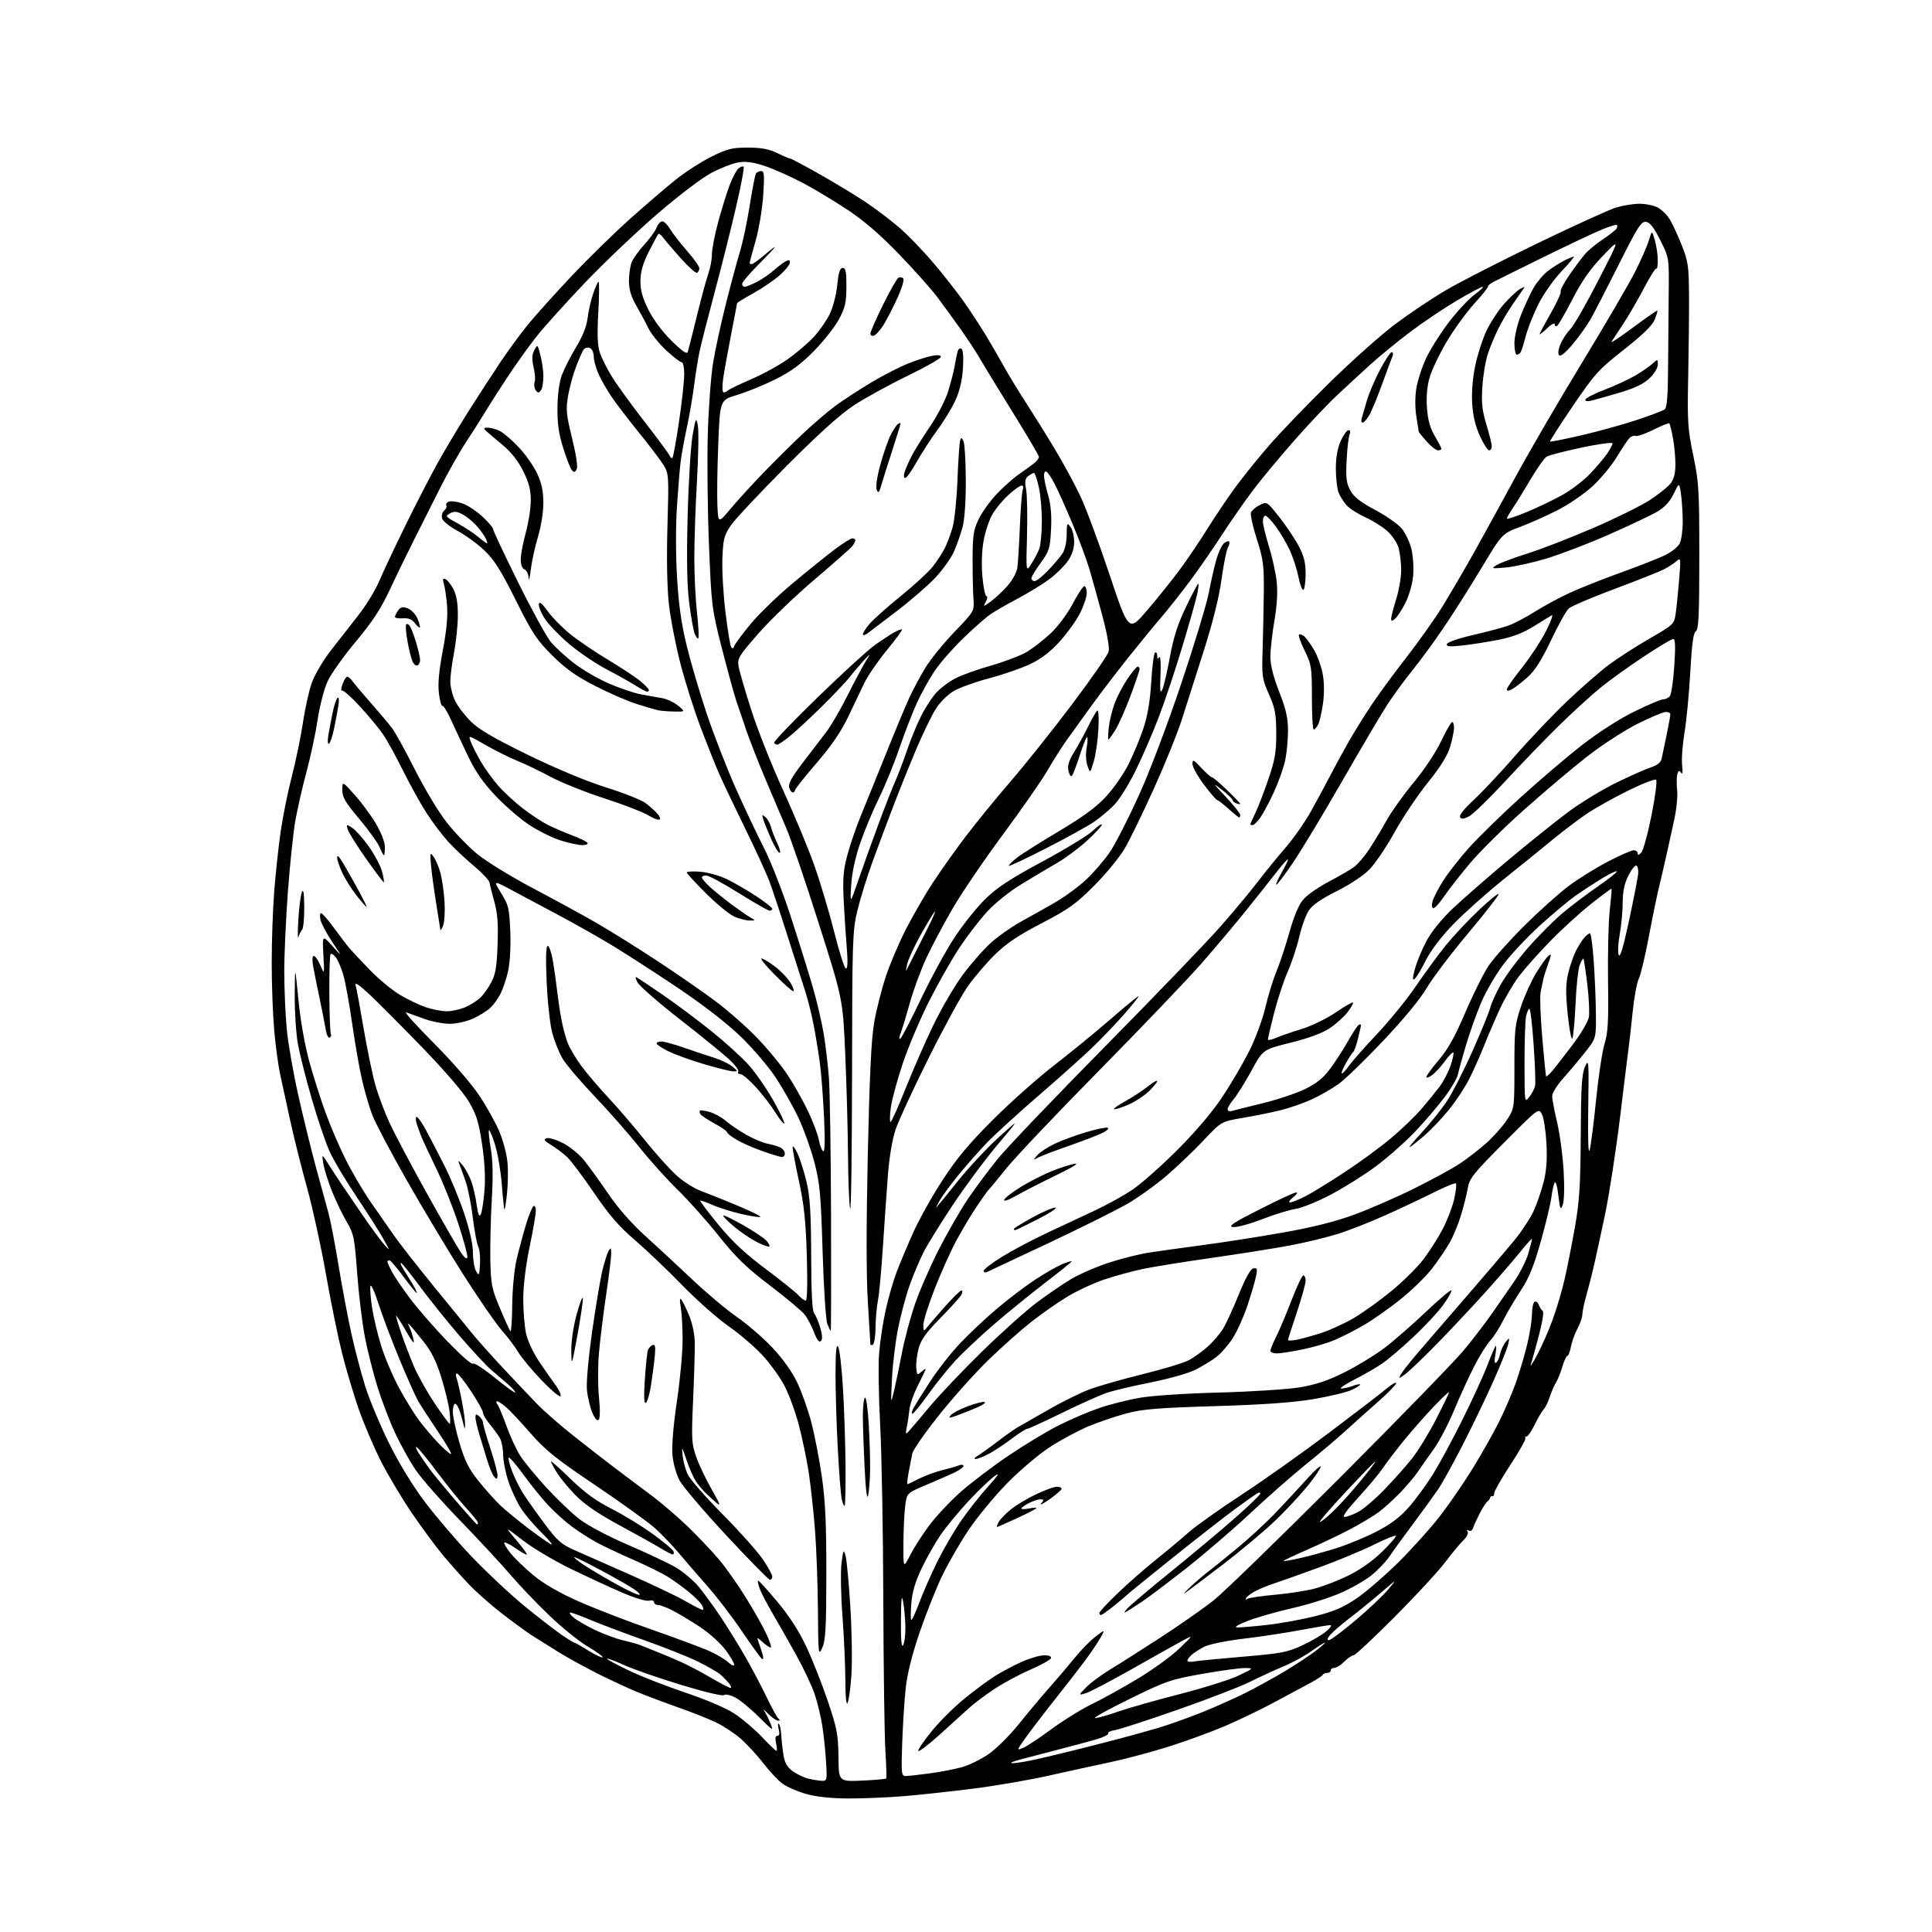 <?xml version="1.0" encoding="UTF-8" standalone="no"?>
<svg 
  version="1.1" 
  xmlns="http://www.w3.org/2000/svg" 
  xmlns:xlink="http://www.w3.org/1999/xlink" 
  xmlns:svg="http://www.w3.org/2000/svg"
  xmlns:rdf="http://www.w3.org/1999/02/22-rdf-syntax-ns#"
  xmlns:cc="http://creativecommons.org/ns#"
  xmlns:dc="http://purl.org/dc/elements/1.1/"
  viewBox="0 0 768 768"
  width="768"
  height="768"
>
<style>svg {background-color: white; }</style>"
<path stroke="none" fill="black" fill-rule="evenodd" d="M337.00,714.92C330.18,714.88 324.37,714.25 320.42,713.12C317.07,712.16 312.92,710.36 311.18,709.13C309.45,707.89 306.01,704.26 303.53,701.05C301.06,697.83 297.00,693.41 294.50,691.21C292.01,689.02 287.50,686.05 284.50,684.63C281.49,683.20 274.63,680.49 269.26,678.60C263.89,676.70 256.60,673.96 253.06,672.49C249.52,671.03 242.57,667.79 237.61,665.31C232.66,662.82 225.66,658.97 222.05,656.75C218.45,654.53 213.70,651.55 211.50,650.14C209.30,648.73 203.90,644.78 199.50,641.38C195.10,637.97 189.22,632.78 186.43,629.84C183.64,626.90 179.09,621.80 176.31,618.50C173.53,615.20 167.88,607.55 163.75,601.50C159.63,595.45 153.98,585.96 151.19,580.40C148.41,574.85 144.51,565.65 142.53,559.96C140.55,554.26 137.60,544.34 135.97,537.90C134.35,531.46 131.45,517.26 129.54,506.35C127.62,495.43 124.24,479.98 122.02,472.00C119.80,464.02 116.81,452.10 115.38,445.50C113.95,438.90 112.15,430.65 111.38,427.16C110.62,423.67 109.55,415.80 109.01,409.66C108.46,403.52 108.01,391.48 108.01,382.90C108.00,374.31 108.45,361.49 109.00,354.40C109.55,347.30 110.70,336.64 111.55,330.69C112.39,324.75 114.39,314.85 115.99,308.69C117.58,302.54 119.57,292.93 120.41,287.34C121.24,281.75 122.82,274.61 123.92,271.47C125.03,268.34 128.42,262.56 131.47,258.64C134.51,254.71 139.47,248.36 142.49,244.52C145.51,240.68 149.22,234.61 150.74,231.02C152.26,227.44 156.92,217.53 161.11,209.00C165.29,200.48 171.09,189.22 173.99,184.00C176.89,178.78 182.40,169.55 186.23,163.50C190.06,157.45 195.74,148.70 198.85,144.06C201.96,139.42 206.90,132.67 209.84,129.06C212.78,125.45 220.59,116.77 227.20,109.76C233.81,102.75 244.30,92.48 250.52,86.94C256.73,81.40 264.90,74.39 268.66,71.38C272.42,68.37 278.78,64.28 282.78,62.29C289.13,59.13 290.98,58.67 297.28,58.68C302.62,58.68 305.66,59.25 308.94,60.84C311.38,62.03 313.68,63.00 314.06,63.00C314.44,63.00 319.64,65.76 325.62,69.14C331.61,72.52 339.88,77.53 344.00,80.27C348.12,83.01 354.32,87.72 357.77,90.73C361.21,93.73 367.31,100.09 371.33,104.85C375.34,109.61 380.68,116.42 383.19,120.00C385.71,123.58 389.54,129.43 391.72,133.00C393.89,136.57 397.15,142.20 398.97,145.50C400.79,148.80 404.75,155.32 407.79,160.00C410.82,164.68 416.01,173.00 419.31,178.50C422.62,184.00 427.14,192.32 429.36,197.00C431.59,201.68 436.84,215.79 441.04,228.36C448.68,251.23 448.68,251.23 456.07,242.55C460.14,237.78 465.86,230.64 468.79,226.70C471.73,222.75 476.66,215.46 479.76,210.51C482.86,205.55 487.85,198.12 490.85,194.00C493.85,189.88 500.02,182.22 504.55,177.00C509.09,171.78 519.93,160.51 528.65,151.97C537.37,143.43 549.04,133.03 554.59,128.87C560.14,124.71 569.14,118.67 574.59,115.46C580.04,112.25 596.42,103.85 611.00,96.80C625.58,89.75 639.72,83.31 642.43,82.49C645.14,81.67 649.33,81.00 651.73,81.00C654.13,81.00 657.38,81.66 658.95,82.48C660.52,83.29 662.69,85.42 663.78,87.23C664.86,89.03 667.00,93.65 668.53,97.50C671.03,103.78 671.33,105.79 671.41,117.00C671.46,123.88 671.31,138.50 671.09,149.50C670.72,167.71 670.90,170.53 673.09,181.00C675.31,191.61 675.50,194.72 675.50,221.29C675.50,244.55 675.24,250.23 674.13,250.92C673.14,251.53 672.54,255.95 671.92,267.13C671.45,275.58 670.42,286.41 669.62,291.18C668.82,295.96 668.39,301.81 668.67,304.18C668.99,307.04 668.84,308.05 668.22,307.17C667.48,306.12 667.16,306.27 666.75,307.84C666.46,308.94 666.44,311.79 666.70,314.17C666.96,316.55 666.42,321.88 665.50,326.00C664.58,330.12 663.25,336.20 662.53,339.50C661.81,342.80 660.51,348.43 659.63,352.00C658.75,355.57 656.85,364.80 655.40,372.50C653.95,380.20 652.16,387.67 651.43,389.11C650.70,390.54 649.61,396.39 649.02,402.11C648.43,407.82 647.73,414.07 647.47,416.00C647.20,417.93 645.64,430.52 644.01,444.00C642.37,457.48 639.66,475.02 637.98,483.00C636.30,490.98 634.29,500.20 633.53,503.50C632.76,506.80 631.43,511.98 630.58,515.00C629.72,518.02 629.02,521.41 629.01,522.51C629.01,523.62 628.13,526.15 627.07,528.13C626.01,530.11 624.83,533.36 624.46,535.36C624.08,537.36 623.45,539.00 623.05,539.00C622.65,539.00 621.76,540.91 621.07,543.25C620.39,545.59 619.26,548.40 618.57,549.50C617.87,550.60 616.75,553.19 616.07,555.26C615.39,557.33 614.29,559.58 613.62,560.26C612.95,560.94 611.37,563.64 610.11,566.25C608.85,568.86 607.39,571.00 606.85,571.00C606.32,571.00 606.09,571.34 606.35,571.76C606.61,572.18 603.94,576.92 600.41,582.29C596.89,587.66 594.00,592.72 594.00,593.53C594.00,594.34 593.66,594.89 593.25,594.75C592.84,594.61 592.43,594.90 592.34,595.39C592.24,595.88 591.76,596.55 591.26,596.89C590.76,597.22 589.41,599.30 588.26,601.50C587.12,603.70 585.91,606.32 585.60,607.31C585.26,608.37 584.53,608.83 583.85,608.41C583.13,607.96 582.96,608.13 583.40,608.84C583.79,609.48 583.06,611.00 581.75,612.25C580.46,613.49 577.19,617.42 574.49,621.00C571.79,624.58 562.75,634.36 554.40,642.75C546.05,651.14 538.70,658.00 538.06,658.00C537.43,658.00 535.78,659.12 534.41,660.50C533.03,661.88 531.25,663.00 530.45,663.00C529.65,663.00 529.00,663.45 529.00,664.00C529.00,664.55 528.36,665.00 527.58,665.00C526.80,665.00 526.02,665.34 525.83,665.75C525.65,666.16 523.48,667.59 521.00,668.93C518.52,670.26 512.09,673.72 506.70,676.61C501.31,679.50 492.54,683.74 487.20,686.03C481.87,688.32 471.88,691.98 465.00,694.17C458.12,696.35 447.55,699.19 441.50,700.46C435.45,701.74 424.43,704.15 417.00,705.82C409.57,707.50 396.30,709.80 387.50,710.93C378.70,712.06 366.10,713.44 359.50,713.99C352.90,714.53 342.77,714.95 337.00,714.92zM326.67,707.90C328.76,708.00 328.83,707.71 328.37,700.25C328.11,695.99 327.43,689.58 326.87,686.00C326.31,682.43 324.96,676.81 323.86,673.50C322.76,670.20 319.35,663.00 316.29,657.50C313.22,652.00 309.00,644.58 306.91,641.00C304.82,637.42 302.62,633.20 302.03,631.61C301.43,630.02 301.12,628.55 301.33,628.34C301.54,628.13 304.98,631.89 308.98,636.69C313.94,642.64 317.67,648.46 320.70,654.96C323.14,660.21 326.95,669.90 329.17,676.50C332.74,687.12 333.21,689.63 333.30,698.36C333.39,708.22 333.39,708.22 342.65,707.82C347.75,707.59 352.08,707.21 352.28,706.96C352.47,706.70 352.33,701.79 351.96,696.03C351.59,690.27 351.22,663.27 351.13,636.03C351.05,608.79 350.48,577.50 349.88,566.50C349.28,555.50 349.09,542.67 349.46,538.00C349.83,533.33 350.99,525.58 352.06,520.79C353.12,516.00 355.06,509.25 356.37,505.79C357.68,502.33 360.66,495.23 363.00,490.00C365.34,484.77 370.63,475.32 374.76,469.00C380.42,460.33 385.37,454.41 394.88,444.94C401.82,438.03 412.68,428.38 419.00,423.50C425.32,418.62 435.34,410.44 441.25,405.31C447.16,400.19 452.25,396.00 452.57,396.00C452.89,396.00 450.30,399.25 446.83,403.22C443.35,407.19 437.35,413.43 433.50,417.09C429.65,420.75 419.98,429.38 412.00,436.26C404.02,443.15 395.00,451.42 391.94,454.64C388.88,457.86 383.93,463.50 380.94,467.16C377.95,470.82 374.64,475.32 373.59,477.16C372.55,479.00 371.92,480.27 372.21,480.00C372.50,479.73 376.35,475.00 380.76,469.50C385.18,464.00 392.54,456.12 397.12,452.00C405.44,444.50 405.44,444.50 396.58,455.00C391.71,460.77 383.69,471.57 378.76,478.98C373.83,486.39 368.55,494.94 367.02,497.98C365.50,501.02 363.08,506.77 361.64,510.77C360.21,514.76 358.15,522.41 357.06,527.77C355.98,533.12 354.86,542.23 354.58,548.00C354.07,558.29 354.09,558.39 355.37,553.00C356.09,549.98 357.50,543.23 358.49,538.00C359.49,532.77 361.76,524.18 363.53,518.91C365.31,513.63 369.61,503.73 373.08,496.91C376.56,490.08 381.84,480.90 384.82,476.50C387.80,472.10 393.15,464.92 396.71,460.55C400.27,456.18 419.40,436.15 439.23,416.05C459.06,395.95 479.65,374.55 484.98,368.50C490.31,362.45 497.10,354.30 500.08,350.39C503.06,346.48 508.01,340.41 511.08,336.89C514.14,333.38 518.67,326.90 521.13,322.50C523.59,318.10 527.11,311.57 528.95,308.00C530.79,304.43 534.10,298.35 536.31,294.50C538.52,290.65 542.59,284.12 545.35,280.00C548.10,275.88 554.28,267.47 559.07,261.33C563.86,255.18 570.30,246.09 573.38,241.11C576.45,236.14 582.06,226.54 585.85,219.79C589.63,213.03 597.12,199.40 602.48,189.50C607.85,179.60 619.79,159.10 629.02,143.94C638.24,128.78 647.70,112.58 650.03,107.94C652.36,103.30 654.81,97.71 655.47,95.50C656.68,91.50 656.68,91.50 657.83,95.50C658.47,97.70 658.99,101.26 658.99,103.42C659.00,105.57 658.75,107.08 658.43,106.77C658.12,106.46 655.91,109.95 653.51,114.54C651.11,119.12 647.41,125.49 645.29,128.69C643.16,131.88 641.06,135.10 640.60,135.83C640.15,136.57 643.99,134.03 649.14,130.19C654.29,126.36 658.64,123.34 658.80,123.49C658.97,123.64 658.49,125.27 657.74,127.11C656.80,129.40 652.92,133.17 645.53,138.98C635.49,146.87 633.99,148.52 625.27,161.34C620.09,168.95 616.00,175.33 616.18,175.51C616.36,175.70 621.91,174.60 628.51,173.07C635.10,171.55 645.00,168.81 650.50,167.00C656.00,165.18 661.06,163.26 661.75,162.73C662.63,162.04 663.02,157.43 663.08,146.63C663.13,138.31 663.24,124.97 663.33,117.00C663.50,102.50 663.50,102.50 660.00,95.50C657.47,90.45 655.89,88.41 654.32,88.19C652.42,87.92 651.05,90.07 643.47,105.19C638.69,114.71 633.63,124.53 632.22,127.00C630.80,129.47 627.64,133.89 625.19,136.82C622.43,140.11 620.38,141.78 619.80,141.20C619.22,140.62 619.41,138.95 620.31,136.80C621.11,134.89 622.86,132.23 624.21,130.88C625.56,129.53 630.58,120.79 635.37,111.46C644.07,94.50 644.07,94.50 637.13,101.74C632.10,106.99 628.79,111.72 625.08,118.94C622.26,124.42 619.52,129.18 618.98,129.51C618.44,129.85 618.00,129.56 618.00,128.87C618.00,128.19 616.65,128.92 615.00,130.50C613.35,132.08 612.00,133.14 612.00,132.86C612.00,132.57 614.01,128.82 616.46,124.51C618.92,120.21 620.69,116.31 620.41,115.86C620.13,115.40 621.70,112.44 623.89,109.27C626.08,106.10 628.91,102.32 630.19,100.87C631.46,99.42 634.61,96.83 637.20,95.11C639.78,93.38 642.19,91.50 642.55,90.92C642.91,90.34 643.00,89.67 642.76,89.42C642.51,89.18 639.88,89.98 636.91,91.19C633.93,92.41 623.85,97.16 614.50,101.75C605.15,106.34 596.06,110.84 594.29,111.75C592.52,112.66 591.27,113.60 591.51,113.84C591.74,114.07 589.36,117.07 586.22,120.51C583.07,123.94 578.12,130.74 575.21,135.62C572.30,140.51 569.20,146.94 568.34,149.93C567.28,153.54 566.92,157.60 567.24,162.10C567.59,166.96 568.46,170.11 570.36,173.35C571.81,175.83 573.00,178.11 573.00,178.43C573.00,178.74 572.37,179.00 571.60,179.00C570.84,179.00 568.81,177.41 567.10,175.47C565.40,173.52 564.00,171.83 563.99,171.72C563.99,171.60 563.56,168.91 563.05,165.75C562.47,162.22 562.46,157.83 563.02,154.36C563.53,151.26 565.27,145.87 566.91,142.39C568.54,138.90 572.58,132.49 575.89,128.15C579.20,123.80 583.82,118.84 586.15,117.12C588.48,115.40 589.94,114.00 589.40,114.00C588.85,114.00 584.24,116.46 579.16,119.46C574.08,122.46 565.78,128.03 560.71,131.84C555.65,135.65 548.35,141.63 544.50,145.13C540.65,148.63 534.62,154.20 531.11,157.50C527.59,160.80 520.16,168.68 514.59,175.00C509.02,181.32 501.72,190.10 498.38,194.50C495.03,198.90 489.38,207.00 485.82,212.50C482.26,218.00 476.49,226.32 473.01,231.00C469.52,235.68 464.36,242.20 461.53,245.50C458.70,248.80 452.80,256.00 448.42,261.50C444.03,267.00 437.50,275.55 433.90,280.50C430.30,285.45 425.77,291.75 423.82,294.50C421.88,297.25 418.47,302.65 416.24,306.50C414.01,310.35 406.12,321.69 398.70,331.71C391.28,341.72 382.25,355.00 378.65,361.21C375.05,367.42 370.32,376.32 368.16,381.00C365.99,385.68 363.03,393.77 361.58,399.00C360.13,404.23 358.52,409.51 358.00,410.75C357.47,411.99 357.37,413.00 357.78,413.00C358.18,413.00 361.82,406.06 365.87,397.58C369.91,389.10 375.95,377.98 379.29,372.88C382.63,367.77 388.13,360.87 391.50,357.55C396.29,352.82 401.27,349.54 414.26,342.54C423.40,337.62 432.49,332.08 434.44,330.23C436.40,328.38 438.00,327.30 438.00,327.83C438.00,328.35 435.37,331.20 432.16,334.14C428.95,337.09 423.66,341.03 420.41,342.91C417.16,344.78 410.74,348.61 406.15,351.41C401.27,354.38 395.51,359.00 392.31,362.50C389.29,365.80 384.35,372.25 381.33,376.82C378.31,381.40 372.95,390.85 369.42,397.82C365.89,404.80 361.18,415.88 358.96,422.45C356.74,429.03 354.56,437.01 354.12,440.20C353.69,443.39 353.64,446.00 354.01,446.00C354.38,446.00 357.06,440.04 359.96,432.75C362.86,425.46 367.84,414.10 371.02,407.50C374.21,400.90 379.47,391.90 382.72,387.50C385.97,383.10 391.03,377.35 393.96,374.72C396.89,372.09 402.26,368.32 405.89,366.34C409.53,364.36 415.65,360.91 419.50,358.68C423.35,356.45 428.92,352.35 431.87,349.56C434.83,346.78 439.02,341.90 441.18,338.72C443.35,335.54 448.50,325.47 452.64,316.35C457.06,306.61 464.06,288.15 469.60,271.65C474.79,256.18 479.71,239.92 480.54,235.52C481.37,231.11 482.72,225.19 483.54,222.36C484.36,219.53 485.71,216.65 486.54,215.97C487.37,215.28 488.29,214.96 488.59,215.26C488.89,215.56 488.67,216.64 488.10,217.65C487.53,218.67 486.38,224.45 485.54,230.50C484.54,237.68 482.07,247.58 478.42,259.00C475.34,268.62 471.47,280.77 469.81,286.00C468.16,291.23 463.24,303.41 458.87,313.08C454.50,322.76 449.26,333.56 447.21,337.08C445.17,340.61 439.68,347.34 435.00,352.02C427.65,359.39 424.82,361.42 414.04,367.02C404.72,371.86 400.03,375.02 395.47,379.50C392.12,382.80 387.28,388.47 384.71,392.09C382.15,395.72 375.12,408.58 369.09,420.69C363.06,432.79 357.17,445.54 356.00,449.01C354.73,452.78 353.51,459.98 352.97,466.91C352.48,473.28 351.58,486.15 350.98,495.50C350.38,504.85 349.48,514.52 348.99,517.00C348.49,519.48 348.07,524.29 348.04,527.69C348.02,531.10 347.55,534.16 347.00,534.50C346.45,534.84 346.00,534.75 346.00,534.31C345.99,533.86 345.55,526.50 345.00,517.94C344.35,507.75 344.34,487.38 344.96,458.94C345.65,427.82 346.36,412.95 347.49,406.50C348.35,401.55 350.42,393.34 352.10,388.26C353.78,383.18 357.40,374.65 360.15,369.31C362.90,363.96 367.62,355.79 370.64,351.16C373.66,346.52 379.56,338.20 383.75,332.67C387.95,327.13 396.06,317.18 401.79,310.55C407.51,303.92 418.47,290.18 426.14,280.00C433.81,269.82 440.37,260.38 440.71,259.00C441.09,257.51 440.11,251.88 438.27,245.00C436.58,238.68 434.28,230.35 433.15,226.50C432.01,222.65 428.91,214.32 426.25,208.00C423.60,201.68 420.43,194.62 419.22,192.32C418.02,190.02 416.57,187.85 416.01,187.51C415.45,187.16 415.00,187.83 415.00,189.04C415.00,190.22 415.73,193.70 416.62,196.75C417.74,200.63 418.10,204.80 417.80,210.52C417.41,218.08 417.08,219.12 413.69,223.75C411.66,226.51 410.00,229.27 410.00,229.88C410.00,230.50 410.58,231.00 411.29,231.00C412.00,231.00 414.41,229.09 416.64,226.75C418.88,224.41 421.45,221.39 422.35,220.03C423.32,218.57 424.01,215.48 424.03,212.53C424.06,207.89 424.18,207.65 425.53,209.44C426.34,210.51 427.00,213.18 427.00,215.39C427.00,218.03 426.15,220.62 424.51,222.98C423.15,224.95 419.88,228.18 417.26,230.15C414.64,232.12 408.90,235.64 404.50,237.98C400.10,240.31 395.15,243.17 393.50,244.33C391.85,245.49 387.19,249.60 383.15,253.47C379.10,257.34 373.99,263.15 371.77,266.38C369.56,269.61 366.29,275.46 364.50,279.38C362.71,283.30 359.56,291.45 357.49,297.50C355.43,303.55 351.78,312.46 349.39,317.31C347.01,322.15 343.65,330.19 341.94,335.18C339.94,340.99 338.66,346.98 338.36,351.87C337.90,359.50 337.90,359.50 341.34,349.50C343.24,344.00 346.79,334.10 349.24,327.50C351.68,320.90 354.68,313.25 355.90,310.50C357.12,307.75 359.22,302.22 360.56,298.21C361.91,294.20 364.41,288.12 366.11,284.71C367.81,281.29 370.62,277.00 372.35,275.16C374.08,273.32 377.52,270.79 380.00,269.54C382.48,268.28 388.77,266.04 394.00,264.56C399.23,263.07 405.52,260.68 408.00,259.24C410.48,257.81 414.82,254.44 417.66,251.76C420.60,248.98 424.38,243.91 426.46,239.94C428.47,236.13 430.53,233.00 431.05,233.00C431.57,233.00 432.00,234.23 432.00,235.74C432.00,237.24 430.80,240.85 429.32,243.76C427.85,246.67 424.22,251.73 421.26,255.00C417.55,259.10 413.90,261.90 409.56,263.97C406.10,265.62 398.81,268.15 393.38,269.58C387.95,271.01 381.57,273.29 379.21,274.65C376.71,276.10 373.70,279.08 371.98,281.81C370.36,284.39 366.94,291.43 364.38,297.45C361.82,303.48 357.73,313.60 355.30,319.95C352.86,326.30 349.06,336.45 346.86,342.50C344.66,348.55 341.94,357.32 340.82,362.00C338.89,370.02 338.77,373.67 338.70,427.00C338.67,458.07 338.32,482.15 337.94,480.50C337.55,478.85 337.18,469.40 337.10,459.50C337.03,449.60 336.54,431.54 336.01,419.37C335.06,397.24 335.06,397.24 325.44,366.98C320.16,350.33 314.34,333.29 312.52,329.11C310.71,324.92 306.95,316.10 304.18,309.50C301.40,302.90 298.05,294.35 296.73,290.50C295.41,286.65 293.58,281.25 292.66,278.50C291.74,275.75 289.16,266.30 286.91,257.50C282.94,241.91 282.81,240.87 281.82,216.50C281.26,202.75 281.06,182.95 281.36,172.50C281.66,162.05 282.63,149.22 283.50,144.00C284.37,138.78 286.68,128.20 288.62,120.50C290.57,112.80 293.06,103.58 294.15,100.00C295.25,96.42 296.99,88.22 298.01,81.76C299.03,75.31 300.15,69.57 300.49,69.01C300.84,68.46 301.78,68.00 302.58,68.00C303.81,68.00 303.93,69.57 303.38,77.75C303.02,83.11 301.66,91.22 300.36,95.77C299.06,100.31 298.00,104.25 298.00,104.52C298.00,104.78 298.37,105.00 298.82,105.00C299.27,105.00 301.52,103.39 303.82,101.42C306.12,99.45 308.00,98.02 308.00,98.24C308.00,98.46 305.07,101.57 301.50,105.17C297.93,108.76 295.00,112.22 295.00,112.85C295.00,113.48 295.47,114.00 296.04,114.00C296.61,114.00 298.75,113.14 300.79,112.10C302.83,111.05 305.85,109.00 307.50,107.54C309.15,106.08 311.29,104.45 312.25,103.91C313.55,103.18 314.00,103.29 314.00,104.35C314.00,105.13 312.26,107.34 310.13,109.26C308.01,111.18 303.28,114.42 299.63,116.46C295.99,118.50 293.00,120.32 293.00,120.49C293.00,120.67 291.89,126.50 290.53,133.46C289.17,140.41 287.76,148.33 287.40,151.05C287.02,153.90 287.14,156.00 287.67,156.00C288.18,156.00 289.03,155.60 289.55,155.11C290.07,154.63 294.23,152.63 298.79,150.67C303.35,148.72 309.88,145.12 313.30,142.68C316.73,140.23 321.34,136.27 323.55,133.87C325.77,131.47 328.61,127.37 329.87,124.77C331.14,122.15 332.46,117.00 332.83,113.27C333.33,108.22 333.88,106.50 335.00,106.50C336.20,106.50 336.49,107.98 336.46,114.00C336.42,120.35 335.96,122.34 333.46,126.99C331.83,130.01 327.35,135.68 323.50,139.58C318.28,144.88 314.39,147.73 308.17,150.82C303.59,153.10 296.78,155.87 293.03,156.99C286.21,159.02 286.21,159.02 285.53,176.26C285.15,185.74 284.99,196.78 285.17,200.80C285.50,208.10 285.50,208.10 290.36,202.30C293.03,199.11 298.90,192.68 303.41,188.00C307.92,183.32 315.01,176.30 319.17,172.38C323.33,168.47 329.15,163.48 332.11,161.30C335.08,159.12 341.41,154.99 346.19,152.12C350.97,149.25 357.67,145.80 361.08,144.47C364.49,143.13 368.79,141.75 370.64,141.41C372.80,141.00 374.00,141.17 374.00,141.88C374.00,142.48 368.04,145.87 360.75,149.41C353.46,152.94 343.90,158.20 339.50,161.08C334.01,164.69 325.53,172.32 312.49,185.42C302.03,195.91 292.13,206.49 290.49,208.91C287.85,212.81 287.46,214.33 287.16,221.95C286.97,226.69 287.52,236.31 288.38,243.34C289.24,250.36 290.26,256.62 290.65,257.24C291.12,258.00 291.53,257.83 291.92,256.74C292.24,255.84 295.20,251.86 298.50,247.89C301.80,243.92 309.45,236.55 315.50,231.53C321.55,226.50 329.02,220.50 332.09,218.19C335.17,215.89 338.20,214.00 338.84,214.00C339.48,214.00 340.00,214.36 340.00,214.81C340.00,215.25 339.44,216.31 338.75,217.16C338.06,218.01 331.29,223.99 323.70,230.45C316.11,236.91 306.10,246.53 301.46,251.84C293.56,260.89 293.06,261.72 293.62,265.00C293.95,266.93 296.25,274.80 298.73,282.50C301.20,290.20 306.83,304.38 311.24,314.00C315.64,323.62 321.23,337.06 323.65,343.86C326.06,350.65 329.66,362.69 331.65,370.61C333.63,378.52 335.71,385.00 336.27,385.00C336.94,385.00 337.06,382.29 336.64,377.25C336.28,372.99 335.72,364.55 335.41,358.50C334.94,349.43 335.18,346.18 336.82,339.99C337.91,335.86 340.37,328.66 342.30,323.99C344.23,319.32 348.79,308.07 352.44,299.00C356.08,289.93 360.22,280.02 361.63,277.00C363.04,273.98 365.82,268.80 367.82,265.50C369.81,262.20 375.01,255.78 379.38,251.23C387.26,243.01 387.31,242.93 386.97,238.23C386.78,235.63 386.62,228.55 386.62,222.50C386.62,213.06 386.95,210.80 388.95,206.54C390.23,203.82 393.48,199.25 396.19,196.40C398.89,193.54 402.98,189.92 405.28,188.35C407.58,186.78 410.26,184.84 411.23,184.03C412.20,183.22 413.00,182.14 413.00,181.63C413.00,181.12 408.36,173.23 402.70,164.10C397.03,154.97 391.11,145.28 389.55,142.56C387.98,139.85 384.43,134.45 381.66,130.56C378.89,126.68 374.79,121.05 372.56,118.06C370.33,115.08 363.59,107.51 357.58,101.26C350.09,93.46 343.65,87.88 337.08,83.51C331.81,80.00 323.68,75.11 319.00,72.64C314.32,70.17 307.62,67.19 304.10,66.01C299.48,64.47 296.55,64.06 293.60,64.54C291.34,64.91 286.57,66.74 282.98,68.61C279.25,70.55 270.05,77.51 261.48,84.89C253.24,91.97 240.33,104.23 232.78,112.13C225.24,120.03 216.56,129.65 213.49,133.50C210.42,137.35 205.09,144.78 201.66,150.00C198.22,155.22 194.34,161.30 193.03,163.50C191.73,165.70 188.30,171.10 185.41,175.50C182.53,179.90 177.70,188.45 174.69,194.50C171.67,200.55 167.15,209.55 164.63,214.50C162.12,219.45 157.85,228.22 155.16,234.00C151.40,242.04 148.19,246.96 141.47,255.00C136.63,260.77 131.57,267.92 130.21,270.88C128.84,273.85 127.09,280.58 126.30,285.88C125.52,291.17 123.52,300.58 121.85,306.79C120.19,313.00 118.18,321.77 117.39,326.29C116.60,330.80 115.29,343.27 114.48,354.00C113.67,364.73 113.00,379.19 113.00,386.14C113.00,393.10 113.45,403.45 114.00,409.14C114.54,414.84 116.61,426.70 118.60,435.50C120.58,444.30 123.79,457.35 125.73,464.50C127.68,471.65 129.89,479.75 130.65,482.50C131.40,485.25 133.17,494.48 134.57,503.00C135.97,511.52 138.26,523.67 139.65,530.00C141.05,536.33 143.53,545.77 145.16,551.00C146.80,556.23 151.02,566.35 154.55,573.50C158.52,581.56 163.97,590.49 168.86,597.00C173.20,602.77 181.57,612.56 187.46,618.74C193.35,624.92 202.74,633.72 208.33,638.30C213.93,642.88 220.61,648.06 223.18,649.81C225.75,651.57 228.09,653.00 228.36,653.00C228.64,653.00 231.15,654.42 233.94,656.16C236.74,657.89 239.25,659.08 239.53,658.80C239.81,658.52 237.22,656.63 233.77,654.61C230.32,652.59 223.40,647.01 218.40,642.22C213.39,637.42 206.42,630.12 202.91,626.00C199.40,621.88 190.42,612.20 182.97,604.50C175.51,596.80 167.54,587.75 165.26,584.38C162.97,581.02 159.31,574.44 157.12,569.76C154.93,565.08 151.75,556.79 150.05,551.32C148.36,545.86 146.10,536.92 145.04,531.45C143.98,525.98 142.60,514.60 141.98,506.17C140.93,491.88 140.64,490.48 137.80,485.67C136.12,482.82 133.49,477.35 131.95,473.50C130.42,469.65 128.87,464.70 128.51,462.50C127.86,458.50 127.86,458.50 131.03,463.50C132.78,466.25 134.83,469.40 135.60,470.50C136.36,471.60 139.89,476.77 143.44,482.00C146.98,487.23 151.08,492.85 152.53,494.50C155.18,497.50 155.18,497.50 152.41,492.50C150.89,489.75 146.11,482.25 141.80,475.83C137.48,469.41 132.65,461.29 131.05,457.78C129.46,454.27 126.27,444.89 123.97,436.95C121.66,429.00 119.17,419.12 118.42,415.00C117.68,410.88 117.11,402.10 117.16,395.50C117.25,383.50 117.25,383.50 118.63,397.45C119.47,405.90 121.17,415.58 122.97,422.04C124.59,427.89 127.46,436.94 129.35,442.14C131.23,447.35 134.82,455.73 137.33,460.76C139.84,465.80 144.28,473.37 147.19,477.59C150.11,481.81 154.30,487.83 156.50,490.97C158.70,494.12 165.77,503.17 172.22,511.09C178.66,519.02 185.79,527.75 188.06,530.50C190.33,533.25 195.97,539.55 200.61,544.50C205.25,549.45 211.17,555.69 213.77,558.38C216.37,561.06 222.83,566.68 228.13,570.88C233.43,575.07 240.85,580.84 244.63,583.70C248.41,586.57 254.88,591.42 259.00,594.49C263.12,597.56 269.82,603.32 273.88,607.29C277.94,611.25 283.40,617.05 286.02,620.17C288.64,623.29 293.38,630.04 296.55,635.17C299.73,640.30 303.36,646.73 304.62,649.46C305.88,652.18 306.71,654.62 306.45,654.88C306.20,655.13 304.80,654.25 303.34,652.92C300.98,650.77 300.77,650.72 301.44,652.50C301.86,653.60 302.58,655.75 303.04,657.27C303.56,659.01 303.51,659.82 302.91,659.44C302.38,659.11 298.86,654.27 295.09,648.67C291.32,643.08 285.14,634.99 281.37,630.71C277.59,626.43 272.41,620.43 269.85,617.38C267.29,614.33 263.01,609.87 260.35,607.47C257.68,605.06 247.05,597.41 236.72,590.45C220.94,579.83 216.80,576.50 210.82,569.65C206.91,565.17 202.54,560.50 201.10,559.29C199.67,558.07 198.11,557.06 197.63,557.04C197.15,557.02 197.19,557.56 197.73,558.25C198.26,558.94 199.93,562.92 201.43,567.11C202.94,571.29 205.44,576.65 207.00,579.00C208.56,581.36 213.18,586.94 217.27,591.41C221.36,595.87 227.23,601.48 230.33,603.87C233.60,606.39 241.61,610.64 249.44,614.01C256.86,617.20 265.39,621.22 268.40,622.94C271.41,624.67 275.63,628.20 277.78,630.79C279.92,633.38 283.91,638.88 286.65,643.00C289.38,647.12 293.69,654.10 296.22,658.50C298.76,662.90 302.56,670.10 304.67,674.50C306.77,678.90 308.95,682.83 309.50,683.23C310.13,683.69 310.05,683.98 309.29,683.98C308.63,683.99 306.86,682.76 305.36,681.25C303.87,679.74 303.13,679.17 303.72,680.00C304.31,680.83 305.44,683.08 306.24,685.00C307.62,688.33 307.39,688.20 301.60,682.44C298.24,679.10 293.95,675.60 292.07,674.67C290.14,673.71 288.25,673.35 287.77,673.83C287.28,674.32 279.83,672.54 270.79,669.78C261.92,667.08 251.75,663.55 248.18,661.93C244.61,660.31 241.52,659.15 241.31,659.35C241.11,659.56 244.89,661.62 249.72,663.94C254.55,666.26 264.80,670.28 272.50,672.86C281.00,675.72 288.71,679.03 292.11,681.29C295.19,683.33 300.05,687.48 302.91,690.50C305.77,693.53 308.35,696.00 308.64,696.00C308.92,696.00 308.86,694.65 308.50,693.00C308.06,690.98 308.23,690.00 309.03,690.00C309.83,690.00 309.99,689.09 309.53,687.25C309.15,685.74 309.19,684.85 309.61,685.28C310.04,685.70 310.47,687.78 310.58,689.89C310.69,692.00 311.09,695.58 311.48,697.86C311.98,700.86 313.00,702.58 315.20,704.14C316.87,705.33 319.64,706.64 321.36,707.05C323.09,707.46 325.48,707.84 326.67,707.90zM360.02,706.00C361.03,706.00 365.38,705.52 369.68,704.93C373.98,704.35 379.81,703.20 382.63,702.40C385.45,701.59 390.18,699.24 393.13,697.18C396.08,695.13 401.51,689.70 405.19,685.12C408.86,680.54 414.32,674.03 417.32,670.65C420.32,667.27 424.80,662.00 427.27,658.95C429.75,655.90 433.45,652.13 435.50,650.57C439.09,647.83 439.17,647.81 437.97,650.12C437.29,651.43 435.15,654.75 433.22,657.50C431.28,660.25 425.59,667.67 420.57,674.00C415.55,680.33 409.78,687.85 407.75,690.72C404.07,695.91 404.06,695.93 406.78,694.78C408.27,694.14 413.29,690.81 417.92,687.39C422.55,683.96 429.75,679.50 433.92,677.47C438.09,675.45 446.37,670.87 452.31,667.29C458.26,663.72 465.68,658.33 468.81,655.31C474.50,649.82 474.50,649.82 470.00,652.24C467.52,653.58 458.52,658.62 450.00,663.45C441.48,668.28 433.18,672.62 431.57,673.10C428.64,673.96 428.64,673.96 431.78,670.73C433.51,668.95 437.90,665.70 441.54,663.50C445.18,661.30 454.29,655.51 461.79,650.63C469.28,645.74 478.59,639.23 482.46,636.16C486.33,633.08 508.85,611.20 532.51,587.53C556.16,563.86 578.47,540.90 582.09,536.50C585.71,532.10 590.65,525.64 593.08,522.14C595.51,518.64 599.41,513.02 601.75,509.66C604.08,506.29 606.67,501.21 607.50,498.37C608.32,495.52 609.00,492.88 609.00,492.50C609.00,492.13 606.89,494.45 604.31,497.66C601.73,500.87 595.57,508.00 590.62,513.50C585.68,519.00 577.10,528.14 571.57,533.82C566.03,539.50 560.21,545.08 558.63,546.22C555.98,548.15 555.85,548.16 556.82,546.40C557.40,545.36 560.04,541.96 562.69,538.84C565.33,535.73 574.25,525.40 582.50,515.88C590.75,506.36 599.70,495.85 602.39,492.53C605.08,489.21 608.32,484.25 609.60,481.50C610.87,478.75 612.66,473.60 613.57,470.05C614.75,465.41 615.08,461.04 614.74,454.55C614.47,449.57 613.67,444.35 612.95,442.95C611.64,440.40 611.64,440.40 597.91,454.20C585.71,466.45 584.10,468.46 583.47,472.24C583.08,474.59 581.87,479.43 580.79,483.00C579.71,486.57 577.67,491.52 576.25,494.00C574.83,496.48 571.72,501.06 569.33,504.19C566.93,507.32 561.27,512.85 556.74,516.48C552.21,520.12 545.58,524.77 542.00,526.83C538.42,528.89 533.25,531.53 530.50,532.70C527.75,533.87 522.03,535.54 517.79,536.41C513.55,537.29 508.94,538.00 507.54,538.00C506.14,538.00 505.00,537.54 505.00,536.97C505.00,536.40 506.06,533.81 507.36,531.22C508.65,528.62 511.40,522.11 513.46,516.75C515.52,511.39 517.61,507.00 518.10,507.00C518.60,507.00 519.00,507.96 519.00,509.12C519.00,510.29 517.42,515.95 515.50,521.71C513.58,527.46 512.00,532.40 512.00,532.69C512.00,532.98 513.55,532.93 515.44,532.58C517.33,532.22 521.71,531.01 525.19,529.89C528.66,528.77 534.52,526.08 538.21,523.91C541.90,521.74 548.67,516.87 553.26,513.08C557.85,509.30 563.57,503.61 565.97,500.43C568.37,497.25 571.79,491.85 573.57,488.44C575.35,485.02 577.37,479.70 578.06,476.61C578.76,473.52 579.07,470.74 578.76,470.43C578.46,470.12 574.67,471.65 570.35,473.82C566.03,475.99 557.45,480.05 551.27,482.83C545.10,485.62 536.51,489.02 532.18,490.38C527.86,491.75 519.48,493.80 513.56,494.94C507.64,496.08 493.51,498.34 482.15,499.96C470.79,501.58 458.20,503.60 454.16,504.46C450.13,505.31 443.38,507.16 439.16,508.56C434.95,509.97 428.36,513.00 424.51,515.31C420.67,517.61 414.14,522.16 410.01,525.42C405.88,528.67 398.27,535.42 393.11,540.42C387.94,545.41 379.10,555.26 373.46,562.31C367.82,569.36 362.96,576.33 362.65,577.81C362.34,579.29 361.69,582.64 361.20,585.25C360.72,587.86 360.49,590.00 360.70,590.00C360.91,590.00 362.97,589.02 365.29,587.83C367.61,586.64 371.75,585.11 374.50,584.44C377.25,583.77 380.29,582.89 381.25,582.50C382.21,582.11 383.00,582.21 383.00,582.73C383.00,583.25 381.31,584.47 379.25,585.44C377.19,586.41 372.12,588.62 368.00,590.36C360.50,593.53 360.50,593.53 359.84,598.52C359.47,601.26 359.15,608.00 359.13,613.50C359.09,623.50 359.09,623.50 361.79,618.21C363.28,615.30 366.65,610.03 369.28,606.51C371.90,602.98 377.37,597.11 381.42,593.47C385.48,589.83 394.13,583.23 400.65,578.81C407.17,574.39 416.32,568.86 421.00,566.52C425.68,564.18 432.88,561.11 437.00,559.70C441.12,558.29 448.32,556.47 453.00,555.65C457.84,554.80 471.52,553.89 484.79,553.55C497.60,553.21 512.00,552.28 516.79,551.47C523.13,550.41 527.95,548.78 534.50,545.50C539.45,543.02 546.51,538.73 550.18,535.97C553.86,533.20 561.39,526.63 566.93,521.37C572.47,516.10 577.00,512.34 577.00,513.01C577.00,513.68 575.41,516.40 573.47,519.04C571.53,521.68 566.30,527.27 561.85,531.46C557.40,535.64 551.85,540.38 549.51,541.99C547.18,543.60 542.17,546.49 538.38,548.42C534.60,550.35 532.26,551.95 533.18,551.97C534.11,551.98 536.09,551.54 537.57,550.97C539.06,550.41 540.46,550.12 540.67,550.34C540.89,550.56 539.43,551.52 537.42,552.47C535.41,553.42 528.53,555.09 522.13,556.17C513.96,557.54 502.31,558.38 483.00,558.96C460.34,559.65 454.15,560.15 447.82,561.84C443.60,562.96 436.82,565.27 432.74,566.96C428.67,568.66 421.77,572.35 417.42,575.18C413.06,578.00 405.44,584.44 400.48,589.49C395.52,594.54 388.64,602.85 385.19,607.96C381.74,613.06 376.95,621.35 374.54,626.37C372.13,631.39 368.10,641.51 365.59,648.85C362.63,657.50 360.68,665.24 360.06,670.85C359.53,675.61 358.90,685.46 358.65,692.75C358.22,705.10 358.31,706.00 360.02,706.00zM402.20,700.89C403.14,700.95 406.29,700.52 409.20,699.93C412.12,699.35 419.68,697.58 426.00,696.01C432.32,694.43 441.10,692.19 445.50,691.02C449.90,689.85 456.65,687.97 460.50,686.84C464.35,685.70 471.90,683.02 477.28,680.88C482.66,678.74 490.74,675.14 495.24,672.88C499.73,670.62 506.81,666.72 510.96,664.21C515.11,661.71 520.48,658.16 522.89,656.33C525.31,654.50 527.00,653.00 526.65,653.00C526.29,653.00 523.87,654.53 521.25,656.40C518.64,658.26 513.58,661.02 510.00,662.51C506.43,664.01 500.55,666.72 496.95,668.53C493.34,670.34 480.52,675.30 468.45,679.54C456.38,683.77 445.04,687.46 443.26,687.73C441.47,688.00 440.25,688.59 440.53,689.05C440.81,689.51 438.67,690.58 435.77,691.43C432.87,692.27 426.00,694.13 420.50,695.54C415.00,696.96 408.25,698.72 405.50,699.45C402.75,700.18 401.27,700.83 402.20,700.89zM373.19,689.86C368.68,693.90 365.00,696.65 365.00,695.97C365.00,695.28 367.48,691.69 370.51,687.99C373.54,684.28 379.28,678.59 383.26,675.33C387.24,672.08 392.75,667.99 395.50,666.26C398.26,664.53 403.11,661.96 406.28,660.55C409.46,659.15 413.43,658.00 415.11,658.00C416.98,658.00 418.02,658.45 417.78,659.16C417.57,659.80 413.82,661.87 409.45,663.78C405.08,665.68 398.57,669.19 395.00,671.58C391.43,673.96 386.90,677.39 384.94,679.21C382.98,681.02 377.69,685.81 373.19,689.86zM435.27,682.98C436.24,682.99 440.29,681.86 444.27,680.46C448.25,679.06 459.26,675.92 468.75,673.49C478.24,671.06 488.81,667.74 492.25,666.11C498.38,663.20 498.43,663.14 494.98,663.07C493.04,663.03 485.39,664.07 477.98,665.38C465.35,667.61 463.52,668.24 449.00,675.37C440.48,679.55 434.30,682.98 435.27,682.98zM336.91,677.00C336.40,677.90 336.05,674.31 336.04,668.00C336.02,662.23 335.51,650.67 334.88,642.31C334.26,633.96 334.10,624.51 334.52,621.31C335.22,615.94 335.34,615.73 336.13,618.50C336.59,620.15 337.45,629.38 338.04,639.00C338.63,648.62 338.81,660.77 338.44,666.00C338.07,671.23 337.38,676.17 336.91,677.00zM290.37,670.98C290.85,670.99 290.63,670.22 289.87,669.26C289.12,668.31 287.60,666.73 286.50,665.75C285.40,664.78 281.35,662.43 277.50,660.54C273.65,658.65 264.20,654.88 256.50,652.15C248.80,649.43 239.18,645.81 235.11,644.10C231.05,642.40 227.27,641.00 226.71,641.00C226.15,641.00 226.70,641.87 227.92,642.93C229.14,643.99 232.95,646.21 236.38,647.87C239.81,649.52 244.84,651.39 247.56,652.02C250.28,652.65 253.40,653.53 254.50,653.96C255.60,654.40 258.52,655.57 261.00,656.56C263.48,657.54 267.75,659.34 270.50,660.56C273.25,661.77 278.65,664.61 282.50,666.87C286.35,669.12 289.89,670.97 290.37,670.98zM291.83,661.85C292.02,661.38 290.54,658.78 288.55,656.06C286.50,653.27 282.01,649.21 278.21,646.71C274.52,644.28 269.61,641.33 267.29,640.15C264.97,638.97 262.39,638.00 261.54,638.00C260.69,638.00 260.00,637.50 260.00,636.88C260.00,636.25 259.12,636.00 257.98,636.30C256.82,636.60 252.22,635.21 247.23,633.05C242.43,630.97 233.23,626.71 226.79,623.59C220.35,620.46 211.80,615.38 207.79,612.28C200.50,606.66 200.50,606.66 205.33,612.33C207.98,615.45 209.81,618.00 209.38,618.00C208.96,618.00 206.89,616.81 204.79,615.35C202.68,613.89 200.74,612.93 200.47,613.20C200.20,613.47 201.26,615.31 202.83,617.29C204.41,619.27 208.49,623.23 211.90,626.08C216.05,629.54 222.01,633.00 229.81,636.48C236.24,639.35 249.60,644.51 259.50,647.95C269.40,651.39 279.77,655.27 282.55,656.58C285.33,657.89 288.48,659.80 289.55,660.83C290.62,661.87 291.65,662.32 291.83,661.85zM474.75,660.45C476.26,660.18 485.07,659.32 494.33,658.54C509.35,657.27 511.86,656.79 517.68,654.06C521.26,652.39 525.54,649.89 527.17,648.51C528.81,647.13 529.56,646.00 528.83,646.00C528.10,646.00 522.77,646.89 517.00,647.98C511.23,649.07 501.03,650.61 494.34,651.41C487.65,652.20 480.68,653.62 478.84,654.55C477.00,655.48 474.71,656.93 473.75,657.78C472.79,658.62 472.00,659.68 472.00,660.13C472.00,660.58 473.24,660.73 474.75,660.45zM326.86,655.00C325.33,658.37 325.26,657.79 325.14,640.06C325.07,629.92 324.54,615.52 323.96,608.06C323.38,600.60 322.24,590.23 321.43,585.00C320.61,579.77 318.83,571.28 317.46,566.12C316.09,560.96 313.52,554.00 311.74,550.66C309.96,547.31 306.03,541.90 303.00,538.64C299.98,535.37 293.90,530.18 289.50,527.10C285.10,524.02 276.77,516.64 271.00,510.70C265.23,504.75 256.80,496.73 252.28,492.86C246.08,487.56 242.12,482.98 236.13,474.17C231.77,467.75 226.92,461.31 225.35,459.85C223.78,458.40 220.95,456.28 219.06,455.14C216.39,453.55 215.97,452.95 217.20,452.47C218.08,452.14 221.01,452.99 223.72,454.36C226.42,455.73 230.21,458.80 232.13,461.17C234.06,463.55 238.39,469.55 241.76,474.50C245.53,480.04 251.07,486.38 256.18,491.00C260.75,495.12 269.24,503.00 275.06,508.50C280.88,514.00 288.91,520.75 292.91,523.50C296.91,526.25 303.17,531.65 306.84,535.51C310.97,539.86 314.75,545.10 316.79,549.32C318.60,553.06 321.16,560.26 322.49,565.31C323.82,570.36 325.71,580.12 326.70,587.00C328.07,596.53 328.50,605.68 328.48,625.50C328.46,647.15 328.19,652.09 326.86,655.00zM359.00,654.00C359.53,653.17 359.94,650.02 359.91,647.00C359.88,643.98 359.49,639.48 359.05,637.00C358.42,633.45 358.23,634.92 358.14,644.00C358.07,651.75 358.35,655.01 359.00,654.00zM528.26,651.99C528.94,651.98 533.65,648.47 538.73,644.19C543.81,639.91 549.66,634.40 551.73,631.95C555.49,627.50 555.49,627.50 549.00,633.07C545.42,636.14 539.80,640.71 536.50,643.23C533.20,645.75 529.72,648.76 528.76,649.91C527.60,651.30 527.43,652.00 528.26,651.99zM491.79,646.93C493.05,646.97 498.41,646.52 503.70,645.93C508.99,645.34 517.63,643.76 522.91,642.43C530.32,640.55 534.04,638.95 539.26,635.39C542.98,632.85 550.41,626.44 555.79,621.14C561.16,615.84 568.64,607.52 572.41,602.66C576.17,597.79 582.10,589.17 585.57,583.50C589.04,577.82 593.65,569.65 595.82,565.34C597.98,561.03 600.96,554.12 602.45,550.00C603.93,545.88 606.01,538.90 607.06,534.50C608.12,530.10 608.99,524.61 608.99,522.31C609.00,520.00 609.45,517.84 610.01,517.50C610.56,517.15 611.32,517.69 611.68,518.69C612.05,519.68 612.76,520.78 613.27,521.11C613.78,521.46 613.09,525.79 611.67,531.11C610.29,536.28 608.87,541.40 608.52,542.50C608.18,543.60 609.33,541.80 611.10,538.50C612.86,535.20 615.61,528.95 617.20,524.60C618.79,520.26 620.92,513.06 621.94,508.60C622.97,504.15 624.80,494.88 626.02,488.00C627.85,477.63 628.25,471.42 628.37,451.50C628.47,432.03 628.80,426.84 630.07,424.00C631.56,420.70 631.63,421.62 631.35,440.50C631.17,453.50 631.37,459.28 631.95,457.00C632.44,455.07 633.58,446.07 634.49,437.00C635.40,427.93 636.90,418.02 637.82,415.00C639.20,410.49 639.45,405.98 639.22,389.97C639.07,379.22 639.37,366.62 639.89,361.97C640.41,357.31 640.73,353.40 640.61,353.28C640.48,353.15 636.81,355.88 632.44,359.34C628.07,362.81 620.77,369.46 616.22,374.14C611.67,378.81 606.09,385.08 603.82,388.07C601.56,391.05 598.15,396.88 596.26,401.00C594.36,405.12 591.49,411.78 589.90,415.79C588.30,419.80 585.67,425.70 584.05,428.91C582.43,432.12 578.83,437.57 576.06,441.03C573.28,444.49 568.72,449.27 565.92,451.66C563.13,454.05 560.60,456.00 560.31,456.00C560.02,456.00 562.31,453.27 565.40,449.94C568.48,446.60 572.79,441.25 574.96,438.05C577.14,434.85 581.80,425.77 585.32,417.86C588.84,409.96 592.04,402.15 592.43,400.50C592.82,398.85 594.66,394.77 596.52,391.43C598.38,388.09 603.26,381.51 607.38,376.80C611.49,372.10 617.74,365.83 621.27,362.87C624.79,359.92 631.17,355.10 635.43,352.18C639.70,349.25 642.97,346.63 642.70,346.37C642.44,346.10 639.81,347.36 636.86,349.15C633.91,350.95 629.25,353.99 626.50,355.91C623.75,357.83 617.39,363.13 612.36,367.70C607.33,372.26 600.74,379.26 597.71,383.25C594.69,387.24 590.68,394.10 588.81,398.50C586.94,402.90 584.20,410.55 582.74,415.50C581.27,420.45 579.83,425.69 579.54,427.14C579.25,428.59 576.88,432.64 574.26,436.13C571.64,439.63 566.37,445.79 562.54,449.83C558.71,453.87 551.73,460.05 547.04,463.55C542.34,467.05 534.21,472.16 528.96,474.91C523.72,477.66 517.42,480.21 514.96,480.58C512.51,480.96 506.51,482.80 501.63,484.69C496.75,486.57 491.58,487.96 490.13,487.78C488.03,487.52 490.15,486.10 500.74,480.73C508.02,477.03 514.54,474.01 515.24,474.02C515.93,474.03 515.38,474.92 514.00,476.00C512.62,477.08 512.08,477.97 512.78,477.98C513.49,477.99 516.19,476.92 518.78,475.61C521.38,474.29 528.45,469.95 534.50,465.97C540.55,461.99 548.89,455.88 553.04,452.38C557.19,448.89 562.62,443.66 565.09,440.77C567.57,437.87 570.82,433.87 572.31,431.89C573.81,429.90 575.75,426.16 576.63,423.58C577.51,421.00 578.00,418.66 577.72,418.39C577.44,418.11 575.98,419.61 574.46,421.71C572.95,423.82 570.65,426.34 569.35,427.32C568.06,428.29 567.00,428.66 567.00,428.13C567.00,427.60 569.23,424.55 571.95,421.37C575.54,417.15 578.43,411.98 582.52,402.41C585.61,395.18 589.77,386.84 591.76,383.88C593.75,380.92 600.13,373.77 605.94,368.00C611.75,362.23 619.65,355.14 623.50,352.25C627.35,349.36 634.40,344.97 639.16,342.50C643.92,340.02 648.53,338.00 649.41,338.00C650.28,338.00 651.00,338.55 651.00,339.21C651.00,340.05 651.44,339.97 652.41,338.96C653.19,338.16 655.03,331.49 656.50,324.13C657.97,316.78 658.79,310.41 658.33,309.98C657.88,309.54 652.77,311.53 647.00,314.39C641.23,317.24 633.80,321.42 630.50,323.67C627.20,325.92 621.12,330.54 617.00,333.93C612.88,337.32 604.10,344.43 597.50,349.72C590.90,355.02 582.02,362.95 577.77,367.34C572.95,372.31 568.82,377.72 566.83,381.69C565.07,385.20 563.07,388.53 562.39,389.09C561.42,389.89 561.44,389.03 562.45,385.18C563.17,382.46 565.23,377.48 567.02,374.11C569.03,370.35 573.03,365.38 577.40,361.24C581.30,357.53 591.32,348.79 599.66,341.80C608.01,334.82 618.80,326.17 623.66,322.57C628.52,318.97 637.00,313.83 642.50,311.14C648.00,308.45 654.19,305.70 656.25,305.04C658.72,304.25 660.17,303.10 660.50,301.67C660.78,300.48 661.68,296.21 662.50,292.18C663.33,288.16 664.00,284.45 664.00,283.93C664.00,283.42 663.18,283.00 662.18,283.00C661.19,283.00 656.10,285.14 650.88,287.76C645.63,290.39 636.65,296.23 630.79,300.82C624.96,305.38 613.73,314.87 605.84,321.90C597.94,328.93 588.30,338.47 584.41,343.09C580.52,347.72 575.89,353.64 574.12,356.25C572.35,358.86 570.43,361.00 569.84,361.00C569.20,361.00 569.04,359.97 569.44,358.37C569.81,356.93 571.71,353.21 573.68,350.12C575.65,347.03 580.21,341.19 583.82,337.14C587.43,333.09 596.58,324.14 604.15,317.25C611.73,310.37 622.78,300.94 628.71,296.31C635.15,291.28 643.53,285.89 649.49,282.94C654.99,280.22 660.22,278.00 661.12,278.00C662.02,278.00 663.22,277.44 663.79,276.75C664.37,276.06 665.16,270.66 665.55,264.75C666.08,256.95 665.96,254.00 665.13,254.00C664.51,254.00 659.16,257.20 653.25,261.11C647.34,265.02 639.58,270.61 636.00,273.55C632.42,276.48 625.21,283.07 619.97,288.19C614.73,293.31 605.12,303.25 598.62,310.27C592.13,317.30 585.53,323.71 583.96,324.52C581.84,325.62 580.93,325.69 580.39,324.83C579.96,324.12 582.05,321.47 585.73,318.08C589.06,315.01 596.51,307.07 602.30,300.44C608.09,293.80 617.43,283.99 623.06,278.63C628.70,273.28 636.15,266.78 639.63,264.20C643.11,261.61 650.35,256.95 655.73,253.84C665.34,248.27 665.51,248.12 666.12,243.84C666.46,241.45 667.07,235.45 667.48,230.50C668.19,221.78 668.16,221.55 666.36,223.13C665.34,224.03 663.02,225.51 661.22,226.42C659.41,227.34 650.64,230.81 641.72,234.15C632.80,237.48 624.66,240.95 623.63,241.85C622.61,242.76 619.42,248.45 616.56,254.50C612.83,262.36 610.18,266.55 607.26,269.17C605.02,271.18 602.24,273.34 601.09,273.95C599.67,274.71 599.00,274.73 599.00,274.02C599.00,273.44 601.73,269.54 605.06,265.35C608.39,261.16 612.69,254.60 614.62,250.77C616.55,246.94 617.53,244.15 616.81,244.58C616.09,245.01 612.80,247.03 609.50,249.08C605.28,251.70 601.13,253.27 595.50,254.37C591.10,255.23 584.63,256.24 581.12,256.61C576.11,257.14 574.83,257.01 575.17,255.99C575.41,255.27 580.03,253.68 585.55,252.43C591.02,251.18 597.37,249.49 599.65,248.66C601.93,247.84 606.70,245.33 610.25,243.08C613.80,240.84 620.04,237.48 624.11,235.61C628.17,233.75 637.26,230.14 644.31,227.60C651.35,225.06 659.22,221.98 661.80,220.74C664.38,219.51 667.05,217.38 667.73,216.00C668.41,214.62 668.94,210.57 668.91,207.00C668.88,203.43 668.55,198.53 668.18,196.13C667.50,191.76 667.50,191.76 665.30,196.31C663.77,199.46 661.75,201.65 658.72,203.43C656.31,204.84 647.63,208.94 639.42,212.56C631.21,216.17 620.00,220.46 614.50,222.10C609.00,223.74 601.80,225.31 598.50,225.60C592.80,226.09 592.62,226.04 595.00,224.60C596.38,223.76 601.87,221.70 607.21,220.02C612.55,218.34 624.25,213.80 633.21,209.94C642.16,206.08 652.32,201.07 655.78,198.82C659.25,196.56 662.96,193.59 664.04,192.22C665.42,190.47 666.00,188.18 666.00,184.50C666.00,181.63 665.55,176.88 664.99,173.96C664.44,171.04 663.81,168.48 663.59,168.26C663.38,168.05 660.57,169.19 657.35,170.79C654.13,172.40 650.94,173.52 650.26,173.28C649.58,173.04 648.43,173.44 647.71,174.17C647.00,174.90 644.74,178.27 642.69,181.66C640.64,185.04 636.34,190.25 633.13,193.22C629.92,196.19 623.74,200.45 619.39,202.68C615.05,204.91 608.26,207.95 604.31,209.43C597.11,212.13 597.11,212.13 588.89,225.82C584.37,233.34 577.61,244.00 573.88,249.50C570.15,255.00 564.55,262.65 561.43,266.50C558.32,270.35 553.81,276.52 551.42,280.20C549.03,283.89 540.93,297.61 533.42,310.70C525.91,323.79 517.06,338.45 513.75,343.28C510.44,348.12 507.56,351.89 507.34,351.68C507.13,351.46 508.08,349.31 509.46,346.89C510.85,344.48 511.98,342.12 511.99,341.66C511.99,341.20 510.09,343.29 507.75,346.30C505.41,349.30 499.94,356.21 495.58,361.63C491.22,367.06 483.13,376.68 477.59,383.00C472.05,389.32 453.76,408.45 436.96,425.50C420.15,442.55 403.52,460.10 399.99,464.50C396.46,468.90 393.30,472.73 392.96,473.00C392.62,473.27 390.54,476.20 388.32,479.50C386.11,482.80 382.47,488.88 380.24,493.00C378.01,497.12 374.12,505.77 371.59,512.22C369.07,518.66 367.01,525.18 367.03,526.72C367.06,529.11 367.23,529.28 368.28,527.91C368.95,527.04 372.15,523.32 375.39,519.66C378.63,516.00 381.68,513.00 382.18,513.00C382.68,513.00 382.65,513.77 382.11,514.75C381.58,515.71 377.82,519.88 373.76,524.00C368.12,529.74 366.10,532.56 365.17,536.00C364.51,538.48 364.08,541.93 364.23,543.68C364.49,546.71 364.58,546.78 366.40,545.18C367.44,544.25 368.11,543.96 367.90,544.51C367.68,545.07 366.22,548.09 364.65,551.22C363.09,554.35 361.66,558.52 361.48,560.49C361.29,562.46 360.84,565.51 360.47,567.28C359.89,570.08 359.98,570.30 361.21,569.00C361.99,568.17 365.81,563.67 369.71,559.00C373.61,554.33 383.03,544.42 390.65,536.99C398.27,529.56 407.91,520.93 412.08,517.82C416.24,514.70 422.32,510.54 425.58,508.58C428.83,506.61 435.55,503.67 440.50,502.03C445.45,500.40 452.65,498.57 456.50,497.97C460.35,497.37 470.02,496.01 478.00,494.96C485.98,493.91 500.32,491.67 509.88,489.98C521.83,487.87 530.74,485.63 538.38,482.82C544.50,480.58 555.30,475.86 562.39,472.33C569.48,468.80 577.58,464.38 580.39,462.50C583.20,460.63 587.82,457.05 590.65,454.56C593.48,452.06 597.19,447.92 598.90,445.34C602.00,440.66 602.00,440.66 602.00,424.25C602.00,409.29 602.23,407.18 604.57,400.19C605.99,395.97 608.69,389.98 610.57,386.89C612.45,383.79 614.67,380.69 615.49,380.00C616.80,378.92 616.79,379.32 615.42,383.13C614.56,385.53 613.66,388.40 613.44,389.50C613.22,390.60 612.75,392.79 612.41,394.37C612.07,395.95 612.36,404.05 613.06,412.37C613.76,420.69 614.46,427.67 614.62,427.88C614.79,428.08 616.00,426.96 617.33,425.38C618.65,423.79 622.27,419.13 625.37,415.00C628.47,410.88 631.26,406.11 631.59,404.40C631.91,402.69 631.64,396.84 630.99,391.39C630.34,385.95 629.64,381.33 629.44,381.11C629.23,380.90 628.56,382.02 627.96,383.61C627.35,385.20 626.60,392.12 626.30,399.00C625.99,405.88 625.42,412.10 625.03,412.84C624.64,413.58 623.82,409.28 623.20,403.28C622.34,394.74 622.37,391.19 623.37,386.94C624.08,383.95 625.46,379.93 626.45,378.00C627.43,376.07 628.93,373.71 629.78,372.75C630.62,371.79 631.63,371.00 632.02,371.00C632.42,371.00 633.09,375.84 633.51,381.75C633.94,387.66 634.33,397.04 634.39,402.59C634.50,412.67 634.50,412.67 630.25,418.09C627.92,421.06 623.98,425.75 621.51,428.50C619.04,431.25 617.01,434.48 617.01,435.69C617.00,436.89 617.89,441.59 618.97,446.12C620.05,450.66 621.22,459.35 621.57,465.44C621.94,472.01 621.79,477.52 621.20,479.00C620.33,481.19 620.12,480.72 619.46,475.13C619.04,471.52 618.40,469.35 617.99,470.13C617.60,470.88 617.00,473.58 616.67,476.13C616.34,478.67 614.44,486.55 612.45,493.63C609.69,503.40 607.78,508.07 604.53,513.00C602.17,516.58 599.02,521.92 597.53,524.89C596.05,527.85 593.74,531.45 592.40,532.89C591.06,534.32 588.22,538.88 586.09,543.00C583.96,547.12 580.35,555.00 578.07,560.50C575.79,566.00 572.14,572.98 569.96,576.00C567.78,579.02 564.91,583.12 563.58,585.10C562.25,587.08 558.99,590.91 556.33,593.63C553.68,596.34 549.92,599.73 548.00,601.15C546.08,602.57 541.12,605.54 537.00,607.74C532.88,609.94 525.09,613.65 519.71,616.00C514.33,618.34 510.05,620.38 510.21,620.52C510.37,620.67 513.42,620.14 517.00,619.34C520.58,618.53 527.10,616.73 531.50,615.33C535.90,613.93 543.02,610.97 547.32,608.75C552.87,605.88 556.57,603.07 560.06,599.10C562.77,596.02 567.08,590.12 569.65,586.00C572.21,581.88 577.55,571.98 581.52,564.00C585.48,556.02 589.95,546.24 591.45,542.25C592.95,538.26 594.38,535.00 594.63,535.00C594.88,535.00 594.78,536.64 594.41,538.64C593.96,541.00 594.08,542.07 594.73,541.67C595.29,541.32 596.00,539.79 596.31,538.27C596.62,536.75 597.61,534.60 598.51,533.50C600.09,531.56 600.12,531.59 599.53,534.34C599.19,535.90 596.58,542.43 593.73,548.84C590.87,555.25 585.43,566.58 581.64,574.00C577.85,581.42 573.37,589.52 571.69,592.00C570.00,594.48 565.44,600.77 561.54,606.00C557.65,611.23 553.40,617.08 552.11,619.00C550.81,620.92 547.69,624.18 545.16,626.22C542.64,628.27 536.96,631.50 532.54,633.39C528.12,635.29 519.55,637.95 513.50,639.32C507.45,640.69 499.57,642.94 496.00,644.33C492.06,645.86 490.40,646.89 491.79,646.93zM362.28,644.00C362.58,644.00 364.06,640.74 365.56,636.75C367.06,632.76 370.26,625.51 372.67,620.63C375.07,615.76 379.30,608.51 382.05,604.52C384.81,600.54 389.63,594.41 392.78,590.92C396.91,586.32 397.63,585.17 395.36,586.77C393.63,587.99 388.96,592.47 384.99,596.72C381.02,600.97 375.99,607.08 373.81,610.28C371.63,613.49 368.25,619.47 366.31,623.57C363.81,628.82 362.61,632.94 362.25,637.51C361.96,641.08 361.97,644.00 362.28,644.00zM437.65,642.00C437.29,642.00 437.00,641.63 437.00,641.17C437.00,640.71 440.26,637.21 444.25,633.38C448.24,629.55 455.10,623.53 459.50,620.01C463.90,616.48 469.75,611.59 472.50,609.14C475.25,606.68 484.70,599.97 493.50,594.21C502.30,588.45 518.05,577.29 528.50,569.41C538.95,561.53 549.19,553.67 551.25,551.94C553.31,550.22 555.00,549.27 555.00,549.84C555.00,550.40 551.78,553.71 547.84,557.18C543.90,560.66 537.93,565.99 534.59,569.04C531.24,572.08 524.23,578.01 519.00,582.21C513.77,586.41 503.88,595.12 497.00,601.55C490.12,607.99 478.65,617.85 471.50,623.46C464.35,629.07 456.48,635.01 454.00,636.66C451.52,638.31 448.82,640.05 448.00,640.52C446.67,641.29 446.67,641.18 448.00,639.53C448.82,638.51 456.70,631.84 465.50,624.72C474.30,617.59 485.89,607.89 491.25,603.15C496.61,598.42 501.00,594.17 501.00,593.71C501.00,593.26 500.44,593.22 499.75,593.62C499.06,594.03 495.12,596.83 491.00,599.84C486.88,602.86 475.62,611.64 466.00,619.36C456.38,627.08 448.27,633.66 448.00,633.98C447.73,634.30 445.43,636.24 442.90,638.28C440.37,640.33 438.00,642.00 437.65,642.00zM279.29,639.97C279.72,639.99 279.63,639.17 279.09,638.16C278.55,637.15 276.17,634.75 273.80,632.82C271.44,630.89 267.70,628.19 265.50,626.81C263.30,625.44 257.23,622.44 252.00,620.15C246.78,617.86 240.25,614.79 237.50,613.32C234.75,611.85 230.25,608.99 227.50,606.96C224.75,604.94 220.45,601.08 217.94,598.39C215.43,595.69 210.99,590.21 208.07,586.20C205.15,582.18 202.53,579.14 202.24,579.43C201.95,579.72 202.53,582.10 203.52,584.73C204.52,587.35 206.47,591.30 207.85,593.50C209.23,595.70 213.04,601.10 216.32,605.50C221.50,612.47 223.05,613.85 228.38,616.21C231.75,617.70 241.70,622.09 250.50,625.98C259.30,629.86 269.20,634.59 272.50,636.49C275.80,638.39 278.85,639.95 279.29,639.97zM495.90,635.56C496.57,635.15 501.48,634.42 506.81,633.94C512.14,633.47 519.20,632.38 522.50,631.52C525.80,630.67 531.85,628.34 535.94,626.34C540.60,624.06 545.62,620.53 549.38,616.87C552.67,613.66 555.13,610.80 554.84,610.50C554.54,610.21 550.64,611.80 546.17,614.03C541.70,616.27 531.85,620.36 524.27,623.12C516.70,625.88 508.63,628.74 506.35,629.49C504.07,630.23 500.84,631.55 499.17,632.41C497.49,633.28 495.80,634.51 495.41,635.15C494.95,635.89 495.13,636.04 495.90,635.56zM253.98,633.98C254.80,633.99 253.90,632.96 251.98,631.68C250.07,630.40 244.14,627.03 238.81,624.18C233.49,621.33 228.77,619.00 228.33,619.00C227.89,619.00 229.33,620.22 231.52,621.71C233.71,623.20 239.32,626.56 244.00,629.19C248.68,631.82 253.17,633.97 253.98,633.98zM471.00,633.28C470.18,633.80 471.30,632.56 473.50,630.53C475.70,628.50 478.79,625.86 480.37,624.67C481.95,623.48 487.12,619.30 491.87,615.39C496.62,611.48 503.66,604.95 507.51,600.89C511.37,596.83 516.88,590.88 519.76,587.67C522.64,584.46 525.00,582.37 525.00,583.03C525.00,583.68 522.78,586.98 520.07,590.36C517.36,593.74 511.63,599.91 507.32,604.09C503.02,608.26 493.43,616.32 486.00,622.00C478.57,627.68 471.82,632.76 471.00,633.28zM306.07,628.00C305.56,628.00 297.80,620.10 288.82,610.45C279.84,600.80 271.45,590.94 270.16,588.55C268.83,586.06 267.60,581.67 267.31,578.34C266.99,574.75 267.67,566.53 269.09,557.00C270.35,548.48 271.37,537.45 271.35,532.50C271.34,527.55 270.99,521.70 270.59,519.50C270.13,517.07 270.20,515.89 270.76,516.50C271.26,517.05 272.67,519.89 273.89,522.80C275.22,525.99 276.14,530.37 276.19,533.80C276.24,536.94 275.94,547.15 275.52,556.50C274.82,572.24 274.91,573.93 276.82,579.30C277.96,582.49 280.75,588.33 283.02,592.28C286.17,597.74 286.62,598.98 284.88,597.48C283.62,596.39 281.63,594.58 280.45,593.45C279.27,592.32 277.52,590.19 276.55,588.72C275.59,587.24 273.93,583.44 272.87,580.27C271.03,574.79 270.96,574.71 271.35,578.61C271.58,580.87 272.51,584.27 273.41,586.16C274.31,588.06 280.58,595.21 287.35,602.05C294.12,608.90 301.31,616.97 303.33,619.99C305.35,623.00 307.00,626.04 307.00,626.74C307.00,627.43 306.58,628.00 306.07,628.00zM267.33,617.91C266.88,617.85 264.70,616.72 262.50,615.39C260.30,614.05 252.99,609.97 246.25,606.32C237.80,601.75 232.38,598.04 228.80,594.39C225.94,591.48 222.57,587.38 221.31,585.30C220.04,583.21 219.01,581.24 219.01,580.92C219.00,580.59 222.52,583.74 226.83,587.92C232.48,593.39 236.99,596.68 243.08,599.75C247.71,602.09 255.07,606.59 259.43,609.75C263.80,612.91 267.55,616.06 267.77,616.75C267.99,617.44 267.79,617.96 267.33,617.91zM219.32,613.97C219.77,613.99 217.95,611.86 215.27,609.25C212.60,606.64 209.04,602.48 207.36,600.00C205.68,597.52 203.34,592.60 202.15,589.06C200.97,585.51 200.00,580.67 200.00,578.29C200.00,575.92 199.44,572.97 198.75,571.74C198.06,570.51 196.26,568.02 194.75,566.22C193.24,564.41 192.00,562.32 192.00,561.57C192.00,560.82 189.88,557.02 187.29,553.11C184.71,549.20 182.18,546.00 181.69,546.00C181.19,546.00 181.10,546.79 181.47,547.75C181.85,548.71 182.80,552.80 183.58,556.84C184.36,560.87 184.95,565.15 184.88,566.34C184.78,568.35 184.74,568.36 184.32,566.50C184.07,565.40 183.41,563.04 182.86,561.25C182.30,559.46 181.43,558.00 180.92,558.00C180.42,558.00 180.00,559.46 180.00,561.25C180.00,563.04 181.18,568.55 182.63,573.50C184.70,580.56 186.30,583.79 190.05,588.50C192.68,591.80 196.56,596.16 198.67,598.20C200.77,600.23 206.10,604.61 210.50,607.92C214.90,611.24 218.87,613.96 219.32,613.97zM396.32,607.00C396.11,607.00 396.40,606.11 396.98,605.03C397.56,603.95 399.76,601.68 401.87,599.98C403.99,598.28 408.52,595.57 411.95,593.95C415.37,592.33 419.04,591.00 420.09,591.00C421.14,591.00 422.00,591.36 422.00,591.81C422.00,592.25 419.86,594.12 417.25,595.96C414.64,597.80 413.12,598.57 413.87,597.65C415.06,596.23 415.01,596.00 413.57,596.00C412.65,596.00 410.57,596.69 408.95,597.53C407.33,598.36 406.00,599.32 406.00,599.65C406.00,599.98 407.35,599.98 409.00,599.65C410.65,599.32 412.00,599.25 412.00,599.49C412.00,599.74 408.56,601.53 404.36,603.47C400.16,605.41 396.54,607.00 396.32,607.00zM189.64,606.00C189.84,606.00 189.98,605.66 189.97,605.25C189.95,604.84 187.87,602.25 185.34,599.50C182.81,596.75 177.65,590.36 173.86,585.30C170.08,580.24 166.42,575.76 165.74,575.34C165.06,574.92 165.35,575.91 166.38,577.54C167.42,579.17 169.41,582.08 170.82,584.00C172.22,585.92 176.95,591.66 181.33,596.75C185.71,601.84 189.45,606.00 189.64,606.00zM524.69,605.00C525.19,605.00 527.70,602.97 530.25,600.48C532.81,597.99 537.66,592.59 541.02,588.48C544.38,584.37 546.93,581.00 546.68,581.00C546.43,581.00 541.17,586.40 535.00,593.00C528.83,599.60 524.19,605.00 524.69,605.00zM534.46,603.00C535.35,603.00 537.75,602.13 539.79,601.08C541.83,600.02 546.48,596.08 550.12,592.33C553.76,588.57 558.74,583.00 561.17,579.95C563.61,576.90 567.94,569.85 570.80,564.29C573.66,558.72 576.00,553.86 576.00,553.48C576.00,553.09 573.27,555.64 569.94,559.14C566.60,562.64 561.31,568.65 558.17,572.50C555.03,576.35 551.22,581.34 549.71,583.59C548.19,585.84 543.77,591.13 539.89,595.34C535.44,600.18 533.43,603.00 534.46,603.00zM335.76,598.57C335.49,598.85 334.96,597.59 334.58,595.78C334.21,593.98 333.49,584.62 332.99,575.00C332.49,565.38 332.10,552.12 332.13,545.55C332.18,536.90 332.47,534.09 333.21,535.41C333.77,536.41 334.61,543.81 335.09,551.86C335.57,559.91 336.03,573.60 336.11,582.29C336.19,590.97 336.03,598.30 335.76,598.57zM345.08,594.50C344.66,596.37 344.14,592.27 343.70,583.59C343.32,575.94 343.00,566.63 343.00,562.90C343.00,559.17 343.38,555.88 343.85,555.59C344.32,555.30 344.99,560.12 345.34,566.28C345.70,572.45 345.94,580.65 345.88,584.50C345.81,588.35 345.46,592.85 345.08,594.50zM197.79,586.85C197.54,588.10 197.33,588.11 196.35,586.91C195.71,586.13 194.47,583.14 193.60,580.25C192.72,577.36 191.32,572.78 190.50,570.06C189.68,567.35 189.00,564.37 189.00,563.44C189.00,562.06 189.27,561.98 190.50,563.00C191.32,563.68 192.00,564.82 192.00,565.53C192.00,566.24 193.37,571.00 195.04,576.11C196.70,581.22 197.94,586.05 197.79,586.85zM387.79,579.97C387.08,579.95 387.40,579.42 388.50,578.78C389.60,578.15 393.20,575.58 396.50,573.06C399.80,570.55 403.40,568.00 404.50,567.40C405.60,566.79 410.95,563.73 416.39,560.59C421.84,557.44 429.26,553.75 432.89,552.38C436.53,551.01 446.02,548.28 454.00,546.32C461.98,544.35 470.21,541.89 472.30,540.83C474.38,539.78 477.86,537.31 480.02,535.36C482.19,533.41 484.94,530.22 486.13,528.28C487.33,526.35 490.16,520.21 492.41,514.64C495.13,507.94 497.10,504.41 498.24,504.19C499.71,503.91 499.88,504.38 499.33,507.18C498.98,509.01 497.46,514.21 495.96,518.73C494.46,523.26 491.80,529.19 490.06,531.91C488.32,534.62 485.36,538.02 483.48,539.45C481.61,540.88 477.86,543.16 475.16,544.51C472.45,545.87 464.59,548.11 457.68,549.48C450.77,550.86 442.96,552.69 440.31,553.55C437.67,554.41 429.58,558.01 422.35,561.56C415.12,565.10 408.79,568.00 408.28,568.00C407.78,568.00 404.92,569.84 401.93,572.08C398.94,574.33 394.83,577.03 392.79,578.08C390.75,579.14 388.50,579.99 387.79,579.97zM179.26,578.00C179.73,578.00 177.45,574.06 174.21,569.25C170.96,564.44 167.39,558.92 166.27,557.00C165.15,555.08 161.73,547.42 158.67,540.00C155.60,532.58 151.87,522.67 150.37,518.00C148.87,513.33 147.46,510.29 147.24,511.26C147.03,512.23 147.33,516.15 147.93,519.97C148.52,523.78 150.17,530.64 151.59,535.20C153.02,539.77 156.18,547.20 158.63,551.72C161.07,556.24 164.69,562.09 166.66,564.72C168.63,567.35 172.08,571.41 174.33,573.75C176.58,576.09 178.80,578.00 179.26,578.00zM178.76,566.00C179.05,566.00 179.02,563.78 178.70,561.08C178.37,558.37 176.89,552.22 175.38,547.41C173.39,541.00 171.46,537.16 168.19,533.08C165.73,530.01 163.28,527.05 162.74,526.50C162.10,525.85 162.10,526.20 162.74,527.50C163.28,528.60 164.02,530.85 164.39,532.50C164.86,534.63 164.02,533.68 161.47,529.25C159.50,525.81 157.71,523.00 157.50,523.00C157.29,523.00 158.16,526.04 159.43,529.75C160.70,533.46 162.97,539.42 164.47,543.00C165.97,546.58 169.68,553.21 172.72,557.75C175.76,562.29 178.48,566.00 178.76,566.00zM237.98,564.42C237.40,565.00 236.43,563.88 235.43,561.49C234.54,559.36 233.59,555.35 233.31,552.56C233.02,549.63 233.91,539.72 235.43,529.00C236.88,518.83 238.73,507.87 239.54,504.65C240.35,501.44 241.44,498.06 241.97,497.15C242.77,495.80 242.94,495.98 242.97,498.20C242.99,499.68 242.08,507.10 240.95,514.70C239.82,522.29 238.53,532.72 238.09,537.87C237.64,543.03 237.64,550.90 238.09,555.37C238.59,560.25 238.54,563.86 237.98,564.42zM380.63,562.59C377.24,563.82 376.91,563.81 377.97,562.54C378.64,561.73 381.68,560.14 384.73,559.00C387.78,557.86 390.78,557.10 391.39,557.32C392.00,557.54 390.70,558.50 388.50,559.45C386.30,560.41 382.76,561.82 380.63,562.59zM362.71,561.98C362.28,561.99 362.44,561.05 363.06,559.88C363.68,558.72 366.63,553.99 369.61,549.38C372.59,544.76 378.02,537.82 381.68,533.95C385.34,530.09 391.98,523.86 396.42,520.11C400.86,516.35 407.65,511.21 411.50,508.68C415.35,506.15 420.19,503.38 422.25,502.52C424.31,501.67 426.00,501.17 426.00,501.41C426.00,501.65 421.16,505.56 415.25,510.09C409.34,514.63 400.14,522.11 394.81,526.73C389.48,531.34 382.73,537.69 379.81,540.84C376.89,544.00 372.02,550.04 369.00,554.27C365.98,558.50 363.15,561.97 362.71,561.98zM256.75,557.65C256.00,558.12 255.88,555.30 256.34,548.24C256.70,542.70 257.26,537.49 257.58,536.66C257.89,535.83 258.74,534.93 259.45,534.66C260.42,534.29 260.63,535.31 260.31,538.83C260.08,541.40 259.42,546.54 258.85,550.25C258.29,553.96 257.34,557.29 256.75,557.65zM222.85,554.96C222.63,555.60 219.29,552.83 215.42,548.81C211.56,544.79 207.32,539.70 206.00,537.50C204.69,535.30 201.73,531.37 199.41,528.76C197.10,526.15 190.27,516.25 184.23,506.76C178.19,497.27 168.02,480.31 161.63,469.08C155.24,457.84 149.08,446.15 147.93,443.09C146.79,440.03 145.00,433.92 143.97,429.51C142.93,425.10 141.15,414.98 140.01,407.00C138.87,399.02 137.27,390.25 136.46,387.50C135.65,384.75 134.32,381.63 133.50,380.57C132.69,379.51 131.75,378.92 131.42,379.25C131.08,379.58 130.86,386.69 130.91,395.03C130.97,403.38 131.24,410.58 131.52,411.04C131.80,411.49 131.60,412.13 131.07,412.46C130.54,412.79 129.82,411.36 129.48,409.28C129.14,407.20 128.01,401.45 126.97,396.50C125.92,391.55 124.78,385.81 124.42,383.75C124.04,381.54 124.18,380.00 124.75,380.00C125.29,380.00 126.46,381.69 127.35,383.75C128.98,387.50 128.98,387.50 128.55,379.56C128.13,371.63 128.13,371.63 132.12,376.06C136.12,380.50 136.12,380.50 132.10,374.50C129.89,371.20 127.79,367.26 127.43,365.75C127.07,364.24 127.17,363.00 127.64,363.01C128.11,363.02 130.42,365.65 132.76,368.87C135.11,372.09 137.95,375.80 139.07,377.11C140.20,378.42 143.86,382.32 147.22,385.77C150.57,389.22 155.83,393.56 158.91,395.42C161.98,397.27 166.65,399.51 169.28,400.40C171.92,401.28 175.64,402.00 177.57,402.00C179.49,402.00 182.73,401.30 184.77,400.45C186.81,399.60 189.54,397.91 190.83,396.70C192.13,395.49 194.14,392.70 195.30,390.50C196.98,387.33 197.49,384.23 197.80,375.50C198.10,367.27 197.77,362.99 196.52,358.50C195.59,355.20 194.74,351.77 194.61,350.87C194.49,349.97 191.71,347.00 188.44,344.27C185.17,341.54 180.58,337.22 178.23,334.66C175.88,332.10 172.00,326.96 169.60,323.25C167.20,319.54 162.96,311.90 160.18,306.27C157.40,300.64 153.80,294.12 152.17,291.77C150.55,289.42 146.43,284.46 143.02,280.75C139.61,277.03 136.43,274.24 135.95,274.53C135.47,274.83 135.56,273.70 136.14,272.03C136.72,270.37 137.58,269.00 138.04,269.00C138.51,269.00 139.49,269.86 140.23,270.91C140.96,271.96 144.25,275.86 147.53,279.57C150.81,283.28 154.55,287.71 155.83,289.41C157.12,291.11 161.23,298.57 164.97,306.00C168.71,313.43 174.34,322.79 177.50,326.82C180.65,330.85 186.12,336.53 189.67,339.46C193.21,342.38 203.17,348.50 211.81,353.06C220.44,357.62 231.78,363.81 237.00,366.81C242.22,369.82 253.03,376.56 261.00,381.79C268.98,387.02 279.55,394.34 284.50,398.05C289.45,401.76 296.90,408.33 301.05,412.65C305.21,416.97 310.68,423.65 313.21,427.50C315.74,431.35 319.40,437.88 321.34,442.00C323.28,446.12 325.17,451.19 325.54,453.26C325.92,455.33 326.68,457.30 327.23,457.64C327.90,458.06 328.01,453.45 327.56,443.88C327.18,435.97 326.44,426.35 325.91,422.50C325.39,418.65 324.31,412.04 323.51,407.82C322.72,403.60 321.21,397.52 320.17,394.32C319.13,391.12 315.92,381.07 313.04,372.00C310.16,362.93 306.87,353.02 305.72,350.00C304.57,346.98 300.22,337.52 296.05,329.00C291.87,320.48 287.28,310.80 285.83,307.50C284.39,304.20 281.12,296.01 278.57,289.30C276.02,282.59 272.38,271.12 270.48,263.80C268.59,256.49 266.52,245.78 265.88,240.00C265.16,233.39 264.96,221.89 265.33,208.96C265.90,189.31 265.84,188.26 263.84,184.97C262.69,183.08 258.27,177.25 254.03,172.02C249.79,166.78 244.87,160.36 243.11,157.75C241.34,155.13 239.03,151.08 237.97,148.75C236.91,146.41 236.03,143.25 236.02,141.72C236.01,140.11 235.33,138.68 234.40,138.32C233.52,137.99 232.40,138.34 231.90,139.10C231.41,139.87 230.06,142.97 228.91,146.00C227.75,149.03 226.35,154.21 225.79,157.51C224.91,162.78 225.11,164.87 227.43,174.29C229.09,181.05 229.75,185.63 229.21,186.59C228.51,187.84 228.15,187.88 227.27,186.81C226.68,186.09 225.14,182.12 223.85,178.00C222.10,172.41 221.52,168.33 221.60,162.00C221.66,156.68 222.33,151.82 223.39,149.00C224.32,146.53 226.86,141.55 229.03,137.95C231.61,133.69 233.19,129.68 233.58,126.45C233.90,123.73 234.89,119.36 235.78,116.75C236.67,114.14 237.64,112.00 237.95,112.00C238.25,112.00 238.20,117.50 237.83,124.22C237.34,133.20 237.51,137.44 238.47,140.24C239.19,142.33 241.27,146.50 243.10,149.51C244.92,152.52 250.79,160.63 256.13,167.52C261.48,174.42 266.05,180.61 266.29,181.28C266.53,181.95 266.99,182.26 267.31,181.97C267.63,181.68 268.81,175.16 269.94,167.47C271.07,159.79 271.99,151.36 271.99,148.75C272.00,146.12 271.54,144.00 270.96,144.00C270.38,144.00 267.62,141.86 264.81,139.25C262.00,136.64 258.83,132.70 257.76,130.50C256.70,128.30 254.53,124.25 252.94,121.50C250.89,117.96 250.04,115.13 250.02,111.82C250.01,109.24 250.47,105.89 251.05,104.38C251.62,102.86 253.89,99.68 256.07,97.30C258.26,94.93 260.48,91.86 261.00,90.49C261.52,89.12 262.54,88.00 263.26,88.00C263.98,88.00 265.37,89.36 266.35,91.02C267.33,92.68 270.36,96.58 273.07,99.68C275.78,102.78 278.00,105.89 278.00,106.60C278.00,107.30 277.60,108.13 277.11,108.43C276.62,108.73 273.67,106.11 270.55,102.60C267.44,99.10 264.27,95.39 263.52,94.37C262.78,93.34 261.96,92.73 261.70,93.00C261.45,93.28 259.76,96.42 257.94,100.00C255.59,104.64 254.63,107.93 254.58,111.52C254.52,115.25 255.32,118.19 257.70,123.02C259.66,126.99 263.23,131.80 266.91,135.43C271.06,139.52 273.07,140.92 273.39,139.93C273.65,139.14 275.26,132.76 276.98,125.75C278.69,118.73 280.75,111.14 281.55,108.87C282.35,106.60 283.00,103.12 283.00,101.12C283.00,99.13 284.09,93.45 285.42,88.50C286.75,83.55 288.79,76.95 289.95,73.84C291.12,70.73 292.74,67.63 293.56,66.95C294.38,66.27 295.30,65.97 295.62,66.28C295.93,66.60 294.53,73.98 292.50,82.68C290.47,91.38 286.65,106.60 284.00,116.50C281.35,126.40 278.71,136.75 278.12,139.50C277.53,142.25 276.55,148.32 275.95,153.00C275.35,157.68 274.04,165.32 273.02,170.00C272.01,174.68 270.91,180.75 270.57,183.50C270.23,186.25 269.56,194.30 269.09,201.38C268.60,208.74 268.61,220.75 269.12,229.38C269.76,240.26 270.84,247.90 272.96,256.63C274.58,263.30 278.19,275.55 280.99,283.87C283.79,292.18 288.93,305.40 292.42,313.24C295.91,321.08 300.97,331.77 303.65,337.00C306.34,342.23 311.10,354.38 314.23,364.00C317.36,373.62 321.32,386.29 323.02,392.13C324.72,397.98 326.72,406.53 327.47,411.13C328.21,415.74 329.13,423.55 329.51,428.50C329.89,433.45 330.27,458.09 330.35,483.25C330.43,508.41 330.38,529.00 330.23,529.00C330.07,529.00 329.46,527.76 328.87,526.25C328.27,524.74 327.43,511.80 327.00,497.50C326.30,474.56 325.92,470.38 323.72,462.00C322.35,456.77 319.53,448.90 317.47,444.50C315.41,440.10 311.35,432.89 308.45,428.48C305.55,424.06 299.20,416.63 294.34,411.95C288.78,406.61 279.37,399.33 269.00,392.38C259.93,386.29 248.00,378.61 242.50,375.31C237.00,372.02 228.00,366.94 222.50,364.02C217.00,361.11 208.78,356.72 204.24,354.28C195.97,349.82 195.97,349.82 199.21,355.02C202.18,359.80 202.47,361.04 202.84,370.27C203.08,376.18 202.73,382.63 202.00,385.91C201.32,388.99 199.96,393.07 198.98,395.00C198.00,396.93 196.14,399.48 194.85,400.69C193.56,401.89 190.47,403.79 188.00,404.92C185.53,406.04 181.43,406.97 178.91,406.98C176.38,406.99 171.88,406.15 168.91,405.10C165.93,404.06 162.60,402.86 161.50,402.44C160.40,402.02 165.27,407.47 172.32,414.53C179.81,422.05 187.40,430.80 190.60,435.61C193.61,440.13 197.23,446.68 198.65,450.16C200.07,453.65 201.46,459.04 201.74,462.14C202.03,465.24 201.93,470.78 201.54,474.47C201.15,478.15 200.69,481.01 200.52,480.83C200.35,480.65 199.89,476.23 199.49,471.00C199.10,465.77 197.89,458.64 196.82,455.15C195.74,451.66 194.64,449.02 194.38,449.29C194.12,449.55 194.44,452.84 195.09,456.60C195.91,461.32 196.04,467.63 195.49,476.97C195.05,484.41 194.80,495.23 194.92,501.00C195.13,510.51 195.48,512.30 198.72,520.00C200.68,524.67 202.56,528.81 202.89,529.20C203.23,529.58 203.56,524.86 203.62,518.70C203.70,512.27 204.45,504.52 205.39,500.50C206.30,496.65 207.97,490.47 209.10,486.76C210.23,483.05 211.57,479.76 212.08,479.45C212.59,479.14 213.00,479.97 213.00,481.31C213.00,482.65 211.88,489.17 210.50,495.81C208.97,503.17 208.00,511.19 208.00,516.39C208.00,521.07 208.49,527.20 209.10,530.02C209.73,532.95 211.97,537.77 214.36,541.32C216.65,544.72 219.59,548.92 220.88,550.65C222.17,552.39 223.06,554.33 222.85,554.96zM204.80,553.53C205.02,553.31 203.70,551.80 201.86,550.19C200.01,548.58 197.04,546.04 195.26,544.55C193.48,543.06 187.95,537.13 182.98,531.37C178.01,525.61 170.80,516.65 166.96,511.45C163.13,506.25 159.71,502.00 159.38,502.00C159.04,502.00 159.41,503.01 160.20,504.25C160.98,505.49 162.64,508.19 163.89,510.25C165.14,512.31 165.94,514.00 165.66,514.00C165.39,514.00 163.01,511.07 160.39,507.50C157.76,503.93 155.25,501.00 154.81,501.00C154.36,501.00 154.00,501.25 154.00,501.55C154.00,501.85 154.74,503.54 155.64,505.30C156.55,507.06 159.81,511.88 162.88,516.00C165.96,520.12 172.72,527.90 177.91,533.28C183.10,538.65 187.62,542.61 187.96,542.07C188.29,541.52 192.13,543.98 196.48,547.51C200.83,551.05 204.57,553.76 204.80,553.53zM229.58,530.50C227.26,543.11 227.19,543.30 227.10,537.07C227.04,533.25 227.90,527.35 229.21,522.57C230.42,518.13 231.54,515.17 231.69,516.00C231.84,516.83 230.89,523.35 229.58,530.50zM326.32,533.08C325.64,533.76 324.75,532.64 323.59,529.60C322.65,527.14 320.97,523.96 319.86,522.55C318.75,521.14 312.54,515.94 306.05,511.00C296.65,503.84 292.51,499.82 285.69,491.25C280.98,485.34 273.65,477.12 269.41,473.00C265.17,468.88 258.30,461.23 254.13,456.00C249.97,450.77 241.95,441.66 236.32,435.75C230.69,429.84 224.96,423.09 223.59,420.75C222.22,418.41 220.39,413.80 219.51,410.50C218.63,407.20 217.64,398.09 217.30,390.25C216.89,380.58 217.03,376.00 217.74,376.00C218.32,376.00 219.26,378.81 219.83,382.25C220.39,385.69 221.14,390.98 221.48,394.00C221.83,397.02 222.56,401.98 223.12,405.00C223.67,408.02 224.81,412.30 225.64,414.50C226.48,416.70 229.02,420.98 231.29,424.00C233.56,427.02 238.37,432.65 241.98,436.50C245.59,440.35 252.04,447.86 256.31,453.19C260.57,458.51 266.27,464.85 268.96,467.27C271.65,469.69 276.02,472.47 278.68,473.44C281.33,474.41 287.93,477.06 293.35,479.32C298.77,481.58 302.75,483.58 302.21,483.76C301.66,483.95 298.17,483.39 294.45,482.53C290.74,481.66 285.67,480.06 283.19,478.97C280.72,477.87 278.54,477.12 278.36,477.31C278.18,477.49 281.42,481.77 285.57,486.82C291.02,493.47 296.19,498.32 304.30,504.38C310.46,508.99 316.36,513.72 317.40,514.88C318.45,516.05 319.75,517.00 320.28,517.00C320.89,517.00 321.05,510.40 320.72,499.25C320.31,485.36 319.63,478.90 317.60,469.52C316.17,462.93 315.04,456.86 315.08,456.02C315.13,455.19 316.03,456.36 317.08,458.64C318.12,460.92 319.75,466.10 320.69,470.14C322.00,475.81 322.40,482.45 322.45,499.09C322.48,513.77 322.87,521.14 323.65,522.09C324.28,522.87 325.37,525.43 326.06,527.78C326.92,530.68 327.01,532.39 326.32,533.08zM190.81,502.55C190.98,499.83 190.67,496.68 190.11,495.55C189.56,494.42 188.58,489.23 187.95,484.00C187.32,478.77 186.02,472.25 185.06,469.50C184.09,466.75 182.94,463.60 182.50,462.50C181.93,461.09 182.33,461.29 183.87,463.18C185.06,464.66 186.65,467.60 187.40,469.71C188.14,471.81 189.08,475.97 189.49,478.94C190.01,482.68 190.49,483.87 191.08,482.82C191.55,481.99 192.22,477.75 192.58,473.40C193.01,468.13 192.69,461.95 191.63,454.83C190.32,446.07 189.39,443.06 186.42,438.00C184.27,434.33 176.84,425.67 168.13,416.66C160.05,408.32 150.59,398.80 147.09,395.50C143.16,391.78 140.97,390.26 141.34,391.50C141.67,392.60 143.09,400.25 144.49,408.50C145.90,416.75 147.98,426.88 149.12,431.00C150.26,435.12 152.87,442.11 154.92,446.51C156.97,450.92 163.53,463.30 169.49,474.01C175.46,484.73 181.50,495.27 182.92,497.43C184.57,499.93 185.61,500.81 185.79,499.84C185.95,499.00 184.31,492.92 182.14,486.31C179.98,479.71 176.02,469.83 173.35,464.36C170.68,458.88 167.98,453.08 167.34,451.45C166.70,449.83 165.88,447.49 165.52,446.25C165.16,445.01 165.23,444.00 165.68,444.01C166.13,444.01 167.78,446.38 169.34,449.26C170.91,452.14 174.19,458.47 176.65,463.32C179.10,468.17 182.65,476.78 184.55,482.45C186.72,488.92 188.00,494.69 188.00,497.94C188.00,500.80 188.56,504.11 189.25,505.32C190.39,507.31 190.53,507.07 190.81,502.55zM392.25,505.68C391.56,505.97 391.00,505.75 391.00,505.18C391.00,504.61 394.26,502.11 398.25,499.63C402.24,497.15 410.23,492.91 416.00,490.20C421.77,487.49 430.42,483.44 435.21,481.20C439.99,478.97 446.74,475.23 450.21,472.89C453.67,470.56 461.70,463.44 468.06,457.08C475.29,449.84 481.98,441.96 485.90,436.05C489.36,430.85 494.17,422.64 496.60,417.80C499.03,412.96 501.91,405.17 503.00,400.48C504.10,395.80 506.07,389.38 507.38,386.23C508.70,383.08 511.04,376.03 512.57,370.57C514.46,363.89 516.29,359.60 518.18,357.45C519.72,355.69 524.25,352.55 528.24,350.46C532.23,348.37 536.72,345.76 538.22,344.66C539.71,343.57 542.45,340.38 544.29,337.59C546.14,334.79 549.28,329.57 551.28,325.99C553.27,322.42 558.10,315.67 562.01,310.99C566.08,306.12 570.69,299.20 572.81,294.75C574.84,290.49 576.84,287.00 577.25,287.00C577.66,287.00 578.00,288.04 578.00,289.32C578.00,290.59 577.31,293.96 576.47,296.80C575.41,300.36 572.64,304.81 567.56,311.13C563.50,316.17 557.55,325.05 554.34,330.86C551.13,336.68 546.62,343.34 544.33,345.67C541.92,348.11 536.43,351.74 531.33,354.27C525.36,357.23 521.79,359.70 520.32,361.87C519.12,363.64 517.41,368.32 516.51,372.27C515.61,376.22 513.54,382.49 511.91,386.21C510.28,389.92 507.83,397.35 506.47,402.71C505.11,408.07 504.00,412.79 504.00,413.21C504.00,413.63 505.46,413.33 507.25,412.56C509.04,411.79 513.65,410.19 517.50,409.02C521.36,407.84 527.40,404.90 530.95,402.48C534.50,400.05 537.60,398.27 537.84,398.51C538.08,398.75 537.11,400.48 535.68,402.35C534.25,404.22 531.04,407.11 528.54,408.76C525.61,410.71 520.13,412.73 513.02,414.49C502.04,417.22 502.04,417.22 497.49,425.57C494.99,430.16 491.83,435.24 490.47,436.85C489.11,438.47 488.00,440.32 488.00,440.96C488.00,441.61 488.78,441.90 489.75,441.61C490.71,441.32 496.23,439.94 502.00,438.54C507.77,437.13 515.32,434.61 518.77,432.92C523.44,430.64 526.03,428.52 528.88,424.68C530.98,421.83 534.15,416.92 535.91,413.77C537.68,410.62 539.55,407.78 540.06,407.46C540.58,407.14 541.00,407.16 541.00,407.50C541.00,407.84 540.48,410.23 539.84,412.81C539.20,415.39 538.39,417.73 538.04,418.00C537.70,418.27 536.40,420.24 535.16,422.38C533.93,424.51 533.11,426.45 533.35,426.68C533.59,426.92 534.83,425.63 536.12,423.81C537.40,421.99 542.52,416.19 547.48,410.93C552.44,405.67 559.38,397.12 562.90,391.93C566.42,386.74 571.73,379.50 574.69,375.84C577.66,372.17 583.48,365.95 587.63,362.01C591.78,358.07 595.42,355.08 595.71,355.38C596.01,355.67 590.62,362.63 583.74,370.83C576.86,379.03 569.39,388.90 567.14,392.76C564.64,397.04 557.95,405.17 549.99,413.58C542.81,421.18 534.82,428.93 532.22,430.82C529.62,432.70 524.80,435.48 521.50,437.00C518.20,438.51 512.58,440.47 509.00,441.34C505.43,442.22 498.68,443.59 494.00,444.38C485.50,445.82 485.50,445.82 478.50,453.25C474.65,457.34 468.04,463.66 463.81,467.29C459.58,470.93 452.61,475.94 448.31,478.44C444.01,480.94 429.93,487.97 417.00,494.06C404.07,500.16 392.94,505.38 392.25,505.68zM305.83,495.51C305.56,495.78 303.34,494.99 300.90,493.75C298.46,492.51 294.35,489.73 291.76,487.56C289.17,485.39 287.25,483.42 287.49,483.18C287.73,482.93 291.33,484.68 295.48,487.05C299.63,489.43 303.77,492.19 304.67,493.19C305.58,494.19 306.10,495.23 305.83,495.51zM403.54,489.00C403.24,489.00 403.00,488.79 403.00,488.53C403.00,488.28 406.26,486.26 410.25,484.05C414.24,481.84 418.40,480.03 419.50,480.04C420.60,480.04 417.58,482.06 412.79,484.52C407.99,486.98 403.83,489.00 403.54,489.00zM404.12,475.23C400.96,477.03 398.92,477.74 399.19,476.94C399.44,476.19 402.43,473.88 405.84,471.79C409.25,469.71 414.71,466.92 417.97,465.59C421.23,464.27 425.38,462.92 427.20,462.61C429.19,462.26 426.34,464.04 420.00,467.10C414.23,469.88 407.08,473.54 404.12,475.23zM412.74,460.11C410.51,461.28 410.51,461.28 412.41,459.14C413.45,457.96 416.60,455.92 419.41,454.60C422.21,453.29 427.79,451.23 431.81,450.04C435.84,448.85 439.66,448.06 440.31,448.28C440.97,448.50 440.14,449.38 438.49,450.24C436.83,451.10 430.86,453.41 425.23,455.37C419.59,457.33 413.98,459.47 412.74,460.11zM310.75,459.93C310.06,459.88 306.57,458.82 303.00,457.56C299.43,456.30 294.81,454.26 292.75,453.03C290.69,451.81 289.00,450.47 289.00,450.06C289.00,449.65 286.76,448.10 284.03,446.61C281.30,445.13 278.78,443.45 278.43,442.89C278.08,442.33 277.98,441.68 278.21,441.46C278.43,441.24 280.16,441.49 282.06,442.01C283.95,442.54 286.83,444.13 288.46,445.53C290.09,446.94 293.74,449.42 296.58,451.05C299.42,452.67 303.26,454.29 305.12,454.64C306.98,454.99 309.29,455.68 310.25,456.18C311.21,456.67 312.00,457.73 312.00,458.54C312.00,459.34 311.44,459.97 310.75,459.93zM311.75,446.58C311.47,446.87 309.90,444.94 308.26,442.30C306.63,439.66 303.16,435.14 300.56,432.25C297.95,429.36 295.15,427.00 294.35,427.00C293.54,427.00 293.15,426.56 293.49,426.02C293.82,425.48 292.16,423.25 289.80,421.07C287.43,418.88 278.59,411.70 270.13,405.10C261.68,398.50 254.16,391.94 253.43,390.52C252.46,388.67 252.43,388.13 253.29,388.62C253.96,389.00 258.64,392.15 263.70,395.62C268.75,399.09 277.31,405.48 282.71,409.82C288.12,414.16 294.78,420.20 297.52,423.24C300.26,426.28 304.70,432.66 307.38,437.41C310.07,442.17 312.03,446.30 311.75,446.58zM443.00,440.96C442.18,440.96 443.98,439.60 447.00,437.94C450.02,436.28 454.19,433.56 456.25,431.91C458.31,430.26 460.00,429.29 460.00,429.76C460.00,430.22 458.54,432.02 456.75,433.75C454.96,435.47 451.48,437.80 449.00,438.92C446.52,440.04 443.82,440.96 443.00,440.96zM607.95,436.02C609.00,434.66 610.03,432.63 610.24,431.52C610.45,430.41 610.18,423.09 609.64,415.25C609.11,407.41 608.35,401.00 607.96,401.00C607.57,401.00 606.97,402.41 606.62,404.12C606.28,405.84 606.01,414.28 606.02,422.88C606.04,438.44 606.05,438.49 607.95,436.02zM291.50,425.89C290.40,425.87 285.23,424.59 280.00,423.06C274.77,421.52 268.36,419.21 265.75,417.93C263.14,416.65 261.00,415.24 261.00,414.80C261.00,414.36 261.86,414.00 262.90,414.00C263.95,414.00 268.11,415.15 272.15,416.56C276.19,417.96 281.59,419.77 284.15,420.57C286.71,421.37 289.86,422.90 291.15,423.98C293.35,425.81 293.38,425.93 291.50,425.89zM315.31,394.00C314.83,394.00 311.54,391.07 308.00,387.50C304.46,383.93 302.07,381.00 302.70,381.00C303.33,381.00 305.77,382.47 308.12,384.26C310.48,386.06 313.26,388.99 314.29,390.76C315.33,392.54 315.79,394.00 315.31,394.00zM361.17,384.00C361.84,382.62 364.80,376.77 367.75,371.00C370.70,365.23 372.38,361.40 371.49,362.50C370.60,363.60 367.91,368.10 365.50,372.50C363.10,376.90 360.87,381.85 360.55,383.50C359.97,386.46 359.97,386.47 361.17,384.00zM647.56,366.00C649.38,357.48 651.01,349.15 651.19,347.50C651.36,345.85 651.05,344.32 650.50,344.09C649.95,343.86 648.51,345.66 647.29,348.09C645.73,351.21 645.07,354.36 645.04,358.88C645.02,362.40 644.48,368.08 643.85,371.52C643.22,374.96 643.05,378.61 643.47,379.63C644.00,380.91 645.29,376.59 647.56,366.00zM118.63,372.50C118.32,373.60 118.31,370.53 118.59,365.68C118.88,360.83 119.51,355.88 119.99,354.68C120.61,353.15 120.89,354.88 120.94,360.55C120.97,364.98 120.59,369.03 120.10,369.55C119.60,370.07 118.94,371.40 118.63,372.50zM176.13,368.00C175.58,369.38 175.08,370.05 175.03,369.50C174.97,368.95 174.23,364.23 173.38,359.00C172.53,353.77 171.61,347.02 171.34,344.00C170.89,338.85 170.96,338.64 172.39,340.62C173.24,341.79 174.46,344.71 175.11,347.12C175.75,349.53 176.47,354.65 176.71,358.50C176.94,362.35 176.68,366.62 176.13,368.00zM298.00,365.93C296.62,365.93 293.93,365.24 292.00,364.42C290.07,363.59 285.01,359.46 280.75,355.23C276.49,351.00 273.00,347.22 273.00,346.83C273.00,346.43 275.41,346.29 278.35,346.52C281.33,346.75 286.08,348.09 289.10,349.56C292.07,351.01 297.31,354.06 300.75,356.34C304.19,358.62 307.00,360.83 307.00,361.24C307.00,361.66 306.52,362.00 305.92,362.00C305.33,362.00 299.82,358.85 293.67,355.01C287.53,351.16 281.71,348.01 280.75,348.01C279.79,348.00 279.00,348.36 279.00,348.80C279.00,349.25 280.46,350.96 282.25,352.61C284.04,354.26 287.98,357.44 291.00,359.67C294.02,361.90 297.40,364.23 298.50,364.83C300.39,365.88 300.36,365.94 298.00,365.93zM145.77,360.54C145.62,360.67 143.80,358.61 141.73,355.96C139.66,353.31 137.08,349.20 136.00,346.82C134.93,344.44 134.03,341.84 134.02,341.03C134.01,339.98 134.40,340.13 135.38,341.53C136.13,342.61 138.84,347.28 141.39,351.90C143.94,356.52 145.91,360.41 145.77,360.54zM152.61,350.72C152.45,350.88 149.27,346.67 145.53,341.36C141.79,336.05 138.49,330.77 138.19,329.61C137.66,327.61 137.75,327.59 140.07,329.11C141.41,329.99 144.38,333.36 146.68,336.60C148.98,339.85 151.32,344.29 151.88,346.47C152.44,348.65 152.77,350.56 152.61,350.72zM415.75,337.27C407.64,341.43 401.00,344.53 401.00,344.16C401.00,343.80 402.46,342.35 404.25,340.95C406.04,339.55 413.51,334.84 420.85,330.47C430.43,324.78 435.74,320.89 439.64,316.68C442.63,313.45 446.63,307.72 448.53,303.94C450.43,300.16 453.11,293.75 454.47,289.69C456.19,284.56 457.15,278.90 457.63,271.12C458.00,264.96 458.69,259.69 459.15,259.41C459.62,259.12 460.01,259.70 460.02,260.69C460.03,262.02 460.25,262.16 460.85,261.20C461.31,260.49 461.52,263.64 461.32,268.20C461.04,274.89 461.19,276.02 462.08,274.00C462.69,272.62 464.04,266.77 465.09,261.00C466.50,253.28 468.18,248.05 471.46,241.25C473.91,236.16 476.10,232.00 476.32,232.00C476.55,232.00 476.40,233.69 476.00,235.75C475.60,237.81 472.97,247.15 470.16,256.50C467.35,265.85 463.07,278.68 460.66,285.00C458.24,291.32 454.08,300.93 451.41,306.35C448.75,311.77 444.93,317.90 442.93,319.96C440.92,322.02 437.31,325.06 434.89,326.71C432.48,328.36 423.86,333.11 415.75,337.27zM152.62,340.00C152.41,340.00 151.65,338.56 150.92,336.80C150.19,335.04 146.54,329.97 142.82,325.55C137.25,318.93 136.05,316.88 136.07,314.00C136.09,310.50 136.09,310.50 141.00,315.98C143.70,319.00 147.50,324.16 149.45,327.46C151.57,331.04 153.00,334.77 153.00,336.73C153.00,338.53 152.83,340.00 152.62,340.00zM309.90,339.00C309.39,339.00 307.90,336.57 306.59,333.60C305.27,330.63 303.86,327.14 303.45,325.86C302.81,323.82 302.92,323.69 304.26,324.80C305.11,325.50 306.10,327.27 306.47,328.72C306.83,330.18 307.96,333.08 308.97,335.18C309.99,337.28 310.40,339.00 309.90,339.00zM231.31,335.95C229.76,335.92 225.90,335.06 222.72,334.05C219.55,333.03 214.05,330.31 210.51,328.01C206.98,325.70 200.96,320.53 197.14,316.51C192.19,311.30 189.05,306.81 186.18,300.85C183.97,296.26 180.91,289.72 179.37,286.32C177.83,282.93 176.25,280.34 175.86,280.59C175.47,280.83 174.85,278.62 174.48,275.67C174.01,271.90 174.46,266.84 176.02,258.62C177.50,250.77 178.06,244.90 177.71,240.72C177.43,237.30 176.86,233.43 176.45,232.12C175.89,230.36 176.04,229.85 177.01,230.17C177.73,230.41 179.15,232.15 180.16,234.04C181.45,236.44 182.00,239.58 182.00,244.48C182.00,248.34 181.32,255.03 180.50,259.34C179.67,263.65 179.00,268.85 179.00,270.90C179.00,272.95 179.86,276.40 180.90,278.56C181.95,280.73 184.76,284.43 187.15,286.79C190.32,289.94 196.38,293.48 209.75,300.02C220.96,305.49 233.01,310.52 240.93,313.02C248.03,315.25 255.11,318.06 256.67,319.26C258.23,320.45 260.32,322.33 261.32,323.44C262.38,324.62 262.69,325.60 262.07,325.81C261.48,326.01 259.42,325.18 257.48,323.98C255.53,322.79 247.78,319.80 240.24,317.36C232.69,314.92 223.14,311.09 219.01,308.87C214.88,306.64 208.87,303.74 205.65,302.44C202.44,301.13 196.73,298.29 192.96,296.11C186.11,292.17 186.11,292.17 187.13,294.83C187.68,296.30 189.45,299.79 191.05,302.59C192.65,305.38 195.82,309.78 198.08,312.36C200.35,314.93 204.75,318.99 207.85,321.38C210.96,323.77 215.39,326.68 217.70,327.86C220.02,329.03 224.39,330.92 227.43,332.06C230.47,333.20 233.22,334.55 233.54,335.06C233.86,335.58 232.85,335.98 231.31,335.95zM497.93,328.00C497.42,328.00 497.00,327.86 497.00,327.69C497.00,327.52 497.90,325.50 499.01,323.22C500.11,320.93 502.44,314.88 504.19,309.78C506.84,302.01 507.35,299.03 507.33,291.50C507.30,283.80 506.89,281.56 504.42,276.00C501.72,269.89 501.57,268.84 501.90,258.50C502.09,252.45 502.31,242.07 502.38,235.44C502.49,224.67 502.19,222.39 499.60,214.30C498.00,209.31 496.96,204.55 497.28,203.73C497.59,202.90 499.15,201.57 500.74,200.78C503.63,199.34 503.64,199.34 508.57,205.59C511.28,209.03 514.74,214.18 516.25,217.04C518.34,220.99 519.00,223.62 519.00,228.06C519.00,231.26 518.61,234.12 518.13,234.42C517.65,234.72 516.74,232.38 516.12,229.23C515.49,226.08 513.91,221.25 512.61,218.50C511.31,215.75 508.84,211.59 507.12,209.25C505.40,206.91 503.54,205.00 502.99,205.00C502.45,205.00 502.01,206.01 502.02,207.25C502.02,208.49 503.11,212.98 504.43,217.24C505.76,221.50 507.14,227.81 507.51,231.26C507.95,235.40 507.64,240.70 506.59,246.77C505.72,251.85 505.00,258.26 505.00,261.02C505.00,264.39 506.15,269.00 508.50,275.00C511.22,281.95 512.00,285.41 512.00,290.43C512.00,293.99 511.50,299.29 510.89,302.20C510.28,305.12 508.28,310.77 506.45,314.76C504.62,318.76 502.16,323.37 500.99,325.01C499.82,326.66 498.44,328.00 497.93,328.00zM492.61,325.00C492.40,325.00 490.48,323.44 488.36,321.52C486.24,319.61 484.20,318.04 483.83,318.02C483.47,318.01 481.11,315.26 478.58,311.90C476.06,308.55 474.01,304.83 474.03,303.65C474.05,301.75 474.46,301.93 477.54,305.25C479.46,307.31 481.37,309.00 481.79,309.00C482.21,309.00 484.90,311.28 487.77,314.06C490.65,316.85 493.00,319.31 493.00,319.53C493.00,319.75 492.32,319.68 491.50,319.36C490.68,319.05 490.00,318.46 490.00,318.06C490.00,317.66 488.09,315.83 485.75,313.98C481.89,310.94 482.02,311.19 487.25,316.74C490.41,320.10 493.00,323.33 493.00,323.93C493.00,324.52 492.82,325.00 492.61,325.00zM315.12,315.00C314.63,315.00 313.99,314.08 313.70,312.95C313.32,311.49 314.92,308.63 319.33,302.91C322.72,298.51 326.94,292.99 328.71,290.64C330.48,288.29 334.17,281.90 336.91,276.44C339.66,270.97 342.87,264.93 344.06,263.00C346.22,259.50 346.22,259.50 343.36,262.57C341.79,264.26 339.30,267.18 337.84,269.07C336.37,270.96 331.20,276.41 326.34,281.19C321.48,285.97 315.75,291.25 313.61,292.94C311.47,294.62 309.41,296.00 309.03,296.00C308.65,296.00 308.04,295.71 307.68,295.35C307.32,294.99 315.03,286.91 324.81,277.41C334.60,267.90 344.83,258.53 347.55,256.58C350.27,254.62 353.78,252.31 355.34,251.44C356.91,250.57 358.36,250.02 358.57,250.23C358.78,250.44 356.02,254.19 352.45,258.56C348.88,262.93 344.89,268.75 343.58,271.50C342.28,274.25 339.38,280.32 337.14,285.00C334.32,290.89 330.45,296.54 324.54,303.40C319.84,308.85 316.00,313.68 316.00,314.15C316.00,314.62 315.60,315.00 315.12,315.00zM425.99,308.51C425.57,308.76 424.99,307.74 424.69,306.24C424.31,304.31 424.98,302.18 426.96,299.00C428.50,296.52 430.97,292.02 432.45,289.00C433.93,285.98 435.56,283.07 436.08,282.54C436.66,281.95 436.87,284.61 436.65,289.54C436.45,293.92 435.63,299.75 434.83,302.50C433.37,307.50 433.37,307.50 432.29,304.40C431.65,302.56 431.52,299.63 431.97,297.15C432.39,294.87 432.45,293.01 432.12,293.02C431.78,293.03 430.43,296.41 429.13,300.54C427.82,304.66 426.41,308.25 425.99,308.51zM130.77,295.64C130.26,295.96 130.15,294.53 130.51,292.35C130.86,290.23 131.64,286.12 132.24,283.20C132.84,280.29 133.74,277.66 134.23,277.36C134.74,277.04 134.85,278.47 134.49,280.65C134.14,282.77 133.36,286.88 132.76,289.80C132.16,292.71 131.26,295.34 130.77,295.64zM440.61,294.00C440.41,294.00 440.47,291.86 440.75,289.25C441.03,286.64 442.09,282.27 443.11,279.55C444.13,276.83 446.43,272.44 448.23,269.80C450.03,267.16 451.84,265.00 452.25,265.00C452.66,265.00 453.00,265.44 453.00,265.98C453.00,266.51 451.36,271.35 449.35,276.73C447.34,282.10 444.63,288.19 443.33,290.25C442.04,292.31 440.81,294.00 440.61,294.00zM522.21,290.00C521.82,290.00 521.50,284.26 521.50,277.25C521.50,265.25 521.33,264.16 518.65,258.69C517.08,255.49 516.05,252.61 516.37,252.29C516.69,251.98 517.62,252.27 518.43,252.94C519.24,253.62 521.02,256.06 522.37,258.37C523.72,260.68 525.27,265.00 525.81,267.97C526.43,271.35 526.46,275.78 525.89,279.77C525.39,283.28 524.52,287.02 523.96,288.08C523.39,289.14 522.61,290.00 522.21,290.00zM268.00,282.85C265.52,282.80 262.60,282.57 261.50,282.32C260.40,282.07 256.57,280.95 253.00,279.82C249.43,278.69 242.00,275.45 236.50,272.63C228.89,268.72 224.83,265.83 219.48,260.50C213.35,254.38 211.52,251.60 204.98,238.50C199.07,226.64 196.46,222.51 192.50,218.76C189.75,216.16 184.97,212.67 181.87,211.02C178.74,209.35 176.01,207.13 175.72,206.04C175.44,204.96 175.83,203.56 176.59,202.92C177.35,202.29 177.73,201.37 177.43,200.88C177.12,200.39 177.56,199.72 178.40,199.40C179.23,199.08 181.59,199.37 183.62,200.04C185.66,200.71 189.28,203.06 191.67,205.26C194.05,207.46 196.00,209.73 196.00,210.31C196.00,210.89 200.47,220.39 205.93,231.43C211.39,242.47 217.27,253.18 219.00,255.24C220.72,257.30 224.87,261.09 228.20,263.66C231.54,266.23 237.70,269.82 241.89,271.64C246.07,273.47 251.75,275.40 254.50,275.95C257.25,276.50 261.07,277.18 263.00,277.48C264.93,277.77 267.85,279.12 269.50,280.47C272.50,282.93 272.50,282.93 268.00,282.85zM257.25,274.97C256.84,274.95 254.70,273.81 252.50,272.43C250.30,271.06 245.08,268.13 240.89,265.93C236.70,263.72 230.17,259.30 226.37,256.10C222.57,252.90 218.20,248.39 216.67,246.07C215.13,243.76 214.03,241.11 214.20,240.19C214.43,238.99 215.45,239.80 217.76,243.01C219.54,245.48 223.59,249.58 226.75,252.13C229.91,254.68 236.70,259.28 241.83,262.35C246.96,265.43 252.67,269.19 254.51,270.72C256.35,272.25 257.89,273.84 257.93,274.25C257.97,274.66 257.66,274.99 257.25,274.97zM166.05,264.47C165.53,264.79 164.67,264.24 164.13,263.25C163.60,262.26 162.65,258.60 162.02,255.12C161.39,251.64 161.15,248.51 161.49,248.18C161.83,247.84 162.53,248.22 163.04,249.03C163.55,249.84 164.65,252.82 165.48,255.65C166.32,258.49 167.00,261.50 167.00,262.34C167.00,263.19 166.57,264.15 166.05,264.47zM277.59,253.74C277.30,254.04 276.64,253.17 276.12,251.83C275.61,250.48 274.64,244.95 273.95,239.55C273.09,232.70 272.91,222.25 273.35,205.11C273.70,191.57 274.59,177.12 275.32,173.00C276.57,165.99 276.70,165.73 277.38,169.00C277.79,170.93 277.64,180.82 277.06,191.00C276.48,201.18 276.00,215.03 276.00,221.79C276.00,228.55 276.48,238.38 277.07,243.64C277.65,248.90 277.89,253.44 277.59,253.74zM344.79,251.81C343.80,252.53 343.00,252.67 343.00,252.13C343.00,251.59 344.19,249.74 345.65,248.01C347.11,246.27 352.67,241.31 358.02,236.98C363.37,232.65 369.09,227.39 370.74,225.30C372.38,223.21 374.53,219.93 375.52,218.00C376.50,216.07 377.94,212.25 378.70,209.50C379.46,206.75 380.33,198.20 380.62,190.50C380.92,182.80 381.40,175.82 381.69,175.00C382.11,173.81 382.38,173.91 383.04,175.50C383.49,176.60 383.89,183.57 383.92,191.00C383.95,199.27 383.46,206.44 382.64,209.51C381.91,212.26 380.37,216.65 379.21,219.26C378.06,221.87 374.72,226.54 371.81,229.64C368.89,232.73 362.02,238.70 356.54,242.88C351.06,247.07 345.77,251.09 344.79,251.81zM166.88,249.43C166.67,249.62 165.77,248.83 164.89,247.67C163.75,246.18 162.35,245.62 160.14,245.79C158.41,245.92 157.00,245.66 157.00,245.21C157.00,244.75 157.58,243.59 158.28,242.63C159.30,241.24 160.08,241.08 162.12,241.86C163.53,242.39 165.27,244.23 165.98,245.95C166.69,247.66 167.10,249.23 166.88,249.43zM554.58,245.94C553.27,247.02 553.00,247.01 553.01,245.87C553.02,245.12 553.92,241.65 555.01,238.16C556.11,234.67 557.00,229.50 556.99,226.66C556.99,223.82 556.53,219.85 555.97,217.83C555.39,215.75 553.40,212.80 551.38,211.03C549.41,209.30 545.48,206.85 542.65,205.58C539.82,204.31 536.52,202.20 535.32,200.89C534.12,199.57 532.65,197.23 532.07,195.68C531.48,194.14 531.01,189.86 531.02,186.18C531.04,181.76 531.70,178.06 532.97,175.25C534.03,172.91 535.42,171.00 536.06,171.00C536.78,171.00 536.93,171.66 536.47,172.75C536.06,173.71 535.53,178.32 535.30,183.00C534.94,190.06 535.20,192.09 536.80,195.00C538.22,197.57 540.82,199.61 546.61,202.69C550.95,205.00 555.71,208.32 557.18,210.07C558.66,211.83 560.40,215.51 561.06,218.25C561.72,220.99 562.02,225.80 561.74,228.93C561.45,232.12 560.11,236.83 558.69,239.63C557.30,242.38 555.45,245.21 554.58,245.94zM393.73,239.19C395.36,238.03 398.31,235.29 400.29,233.10C402.33,230.85 404.11,227.68 404.39,225.81C404.67,223.99 405.12,216.62 405.41,209.44C405.69,202.26 406.21,195.62 406.57,194.69C406.93,193.73 406.74,193.00 406.11,193.00C405.50,193.00 403.18,194.65 400.95,196.67C398.72,198.68 395.82,202.17 394.52,204.42C393.21,206.66 391.63,211.41 390.99,214.97C390.29,218.88 390.10,224.52 390.52,229.22C390.90,233.50 391.63,237.00 392.14,237.00C392.65,237.00 392.55,237.97 391.92,239.15C390.77,241.30 390.77,241.30 393.73,239.19zM210.99,226.50C210.60,229.80 210.21,231.25 210.14,229.72C210.06,228.19 209.32,226.68 208.50,226.36C207.57,226.01 207.00,224.49 207.00,222.38C207.00,220.51 207.90,215.73 209.00,211.76C210.10,207.79 211.00,202.02 211.00,198.93C211.00,194.67 210.26,191.84 207.95,187.21C205.91,183.14 203.16,179.66 199.70,176.80C196.84,174.44 193.91,171.94 193.18,171.25C192.10,170.23 192.24,170.00 193.98,170.00C195.14,170.00 197.33,170.64 198.83,171.41C200.33,172.19 203.71,175.12 206.33,177.93C208.96,180.73 212.20,185.38 213.54,188.26C215.32,192.08 215.98,195.23 215.99,199.89C216.00,203.58 215.09,209.29 213.85,213.39C212.67,217.30 211.38,223.20 210.99,226.50zM410.02,224.08C411.21,222.19 412.61,219.53 413.13,218.16C413.65,216.78 414.11,211.98 414.15,207.49C414.19,203.00 413.65,196.78 412.95,193.66C412.25,190.55 411.39,188.00 411.03,188.00C410.67,188.00 409.65,188.56 408.75,189.25C407.46,190.24 407.28,191.35 407.89,194.53C408.31,196.75 408.47,205.07 408.25,213.03C407.85,227.50 407.85,227.50 410.02,224.08zM193.61,216.00C193.86,216.00 193.55,214.99 192.91,213.75C192.28,212.51 190.57,210.22 189.13,208.66C187.68,207.10 185.26,205.17 183.74,204.38C181.60,203.26 180.50,203.19 178.86,204.08C176.86,205.14 177.04,205.38 181.87,208.02C184.70,209.57 188.39,211.99 190.08,213.42C191.77,214.84 193.36,216.00 193.61,216.00zM606.99,203.51C611.38,201.68 617.79,198.60 621.24,196.66C624.68,194.73 629.57,190.97 632.10,188.32C634.62,185.67 637.66,182.08 638.85,180.35C640.03,178.61 641.00,176.77 641.00,176.25C641.00,175.73 635.49,176.47 628.75,177.91C622.01,179.35 615.75,180.97 614.84,181.51C613.93,182.06 611.07,186.08 608.48,190.47C605.90,194.85 602.70,200.01 601.39,201.95C600.08,203.88 599.00,205.77 599.00,206.14C599.00,206.52 602.59,205.33 606.99,203.51zM350.29,193.00C349.46,195.90 349.15,196.19 348.50,194.67C348.04,193.58 348.62,189.59 349.96,184.69C351.19,180.20 353.05,174.86 354.09,172.83C355.12,170.80 356.43,168.85 356.99,168.51C357.54,168.16 358.00,168.10 358.00,168.37C358.00,168.64 356.49,173.50 354.65,179.18C352.81,184.86 350.85,191.07 350.29,193.00zM359.85,190.00C359.29,190.00 359.17,189.03 359.56,187.75C359.94,186.51 361.16,183.70 362.27,181.50C363.38,179.30 366.69,173.96 369.64,169.63C372.61,165.27 375.86,158.96 376.93,155.48C378.00,152.03 379.16,147.48 379.52,145.36C379.88,143.23 380.39,140.71 380.66,139.74C380.93,138.76 381.62,138.26 382.19,138.62C382.84,139.02 383.07,142.01 382.79,146.44C382.48,151.18 381.47,155.47 379.81,159.10C378.43,162.12 375.18,167.46 372.60,170.97C370.01,174.49 366.31,180.21 364.36,183.68C362.42,187.16 360.39,190.00 359.85,190.00zM591.94,179.00C591.36,179.00 589.72,176.44 588.28,173.30C586.54,169.50 585.52,165.26 585.22,160.52C584.94,156.09 585.38,150.44 586.41,145.47C587.31,141.08 589.33,134.80 590.89,131.50C592.45,128.20 595.63,123.35 597.96,120.73C600.30,118.11 603.16,115.45 604.33,114.82C606.41,113.71 606.42,113.73 604.71,116.09C603.76,117.42 601.79,120.29 600.34,122.47C598.88,124.66 596.68,128.48 595.45,130.97C594.21,133.46 592.43,137.75 591.50,140.50C590.56,143.25 589.56,149.16 589.27,153.63C588.84,160.17 589.15,163.14 590.87,168.79C592.04,172.65 593.00,176.53 593.00,177.41C593.00,178.28 592.53,179.00 591.94,179.00zM541.67,168.00C541.17,168.00 541.01,167.21 541.32,166.25C541.62,165.29 542.51,162.20 543.31,159.39C544.10,156.58 546.43,151.06 548.50,147.14C550.56,143.21 552.69,140.00 553.23,140.00C553.78,140.00 553.89,140.78 553.48,141.75C553.08,142.71 551.21,147.74 549.33,152.93C547.44,158.12 545.15,163.63 544.23,165.18C543.32,166.73 542.16,168.00 541.67,168.00zM632.19,159.34C630.81,159.64 630.03,159.41 630.24,158.78C630.44,158.19 633.85,156.46 637.82,154.94C641.80,153.41 647.18,150.94 649.78,149.44C652.37,147.95 655.51,145.81 656.75,144.69C659.00,142.65 659.00,142.65 659.00,144.96C659.00,146.28 657.57,148.62 655.64,150.43C653.25,152.69 649.72,154.35 643.39,156.22C638.50,157.66 633.46,159.07 632.19,159.34zM214.00,156.00C213.57,156.00 212.95,155.32 212.64,154.50C212.32,153.68 212.29,152.40 212.57,151.67C212.86,150.93 212.65,148.38 212.11,145.98C211.38,142.76 211.46,140.99 212.41,139.18C213.67,136.77 213.71,136.81 214.85,141.31C215.48,143.83 216.00,147.45 216.00,149.36C216.00,151.27 215.73,153.55 215.39,154.42C215.06,155.29 214.43,156.00 214.00,156.00zM602.94,141.00C602.42,141.00 602.00,138.94 602.00,136.42C602.00,133.82 603.14,128.95 604.64,125.17C606.09,121.50 608.36,116.63 609.68,114.33C611.01,112.04 613.53,109.07 615.30,107.73C617.06,106.39 619.94,104.55 621.70,103.65C623.46,102.74 625.22,102.00 625.60,102.00C625.99,102.00 623.81,104.62 620.76,107.81C617.71,111.01 613.58,116.86 611.59,120.82C609.60,124.77 607.33,130.48 606.54,133.51C605.75,136.54 604.83,139.47 604.49,140.01C604.16,140.56 603.46,141.00 602.94,141.00zM347.48,133.37C346.63,133.69 346.00,133.37 346.00,132.61C346.00,131.89 348.25,126.76 350.99,121.21C353.74,115.66 356.48,110.82 357.08,110.45C357.68,110.08 358.57,110.17 359.04,110.64C359.54,111.14 358.52,114.55 356.71,118.51C354.94,122.36 352.48,127.15 351.23,129.15C349.98,131.16 348.29,133.06 347.48,133.37z" />

</svg>